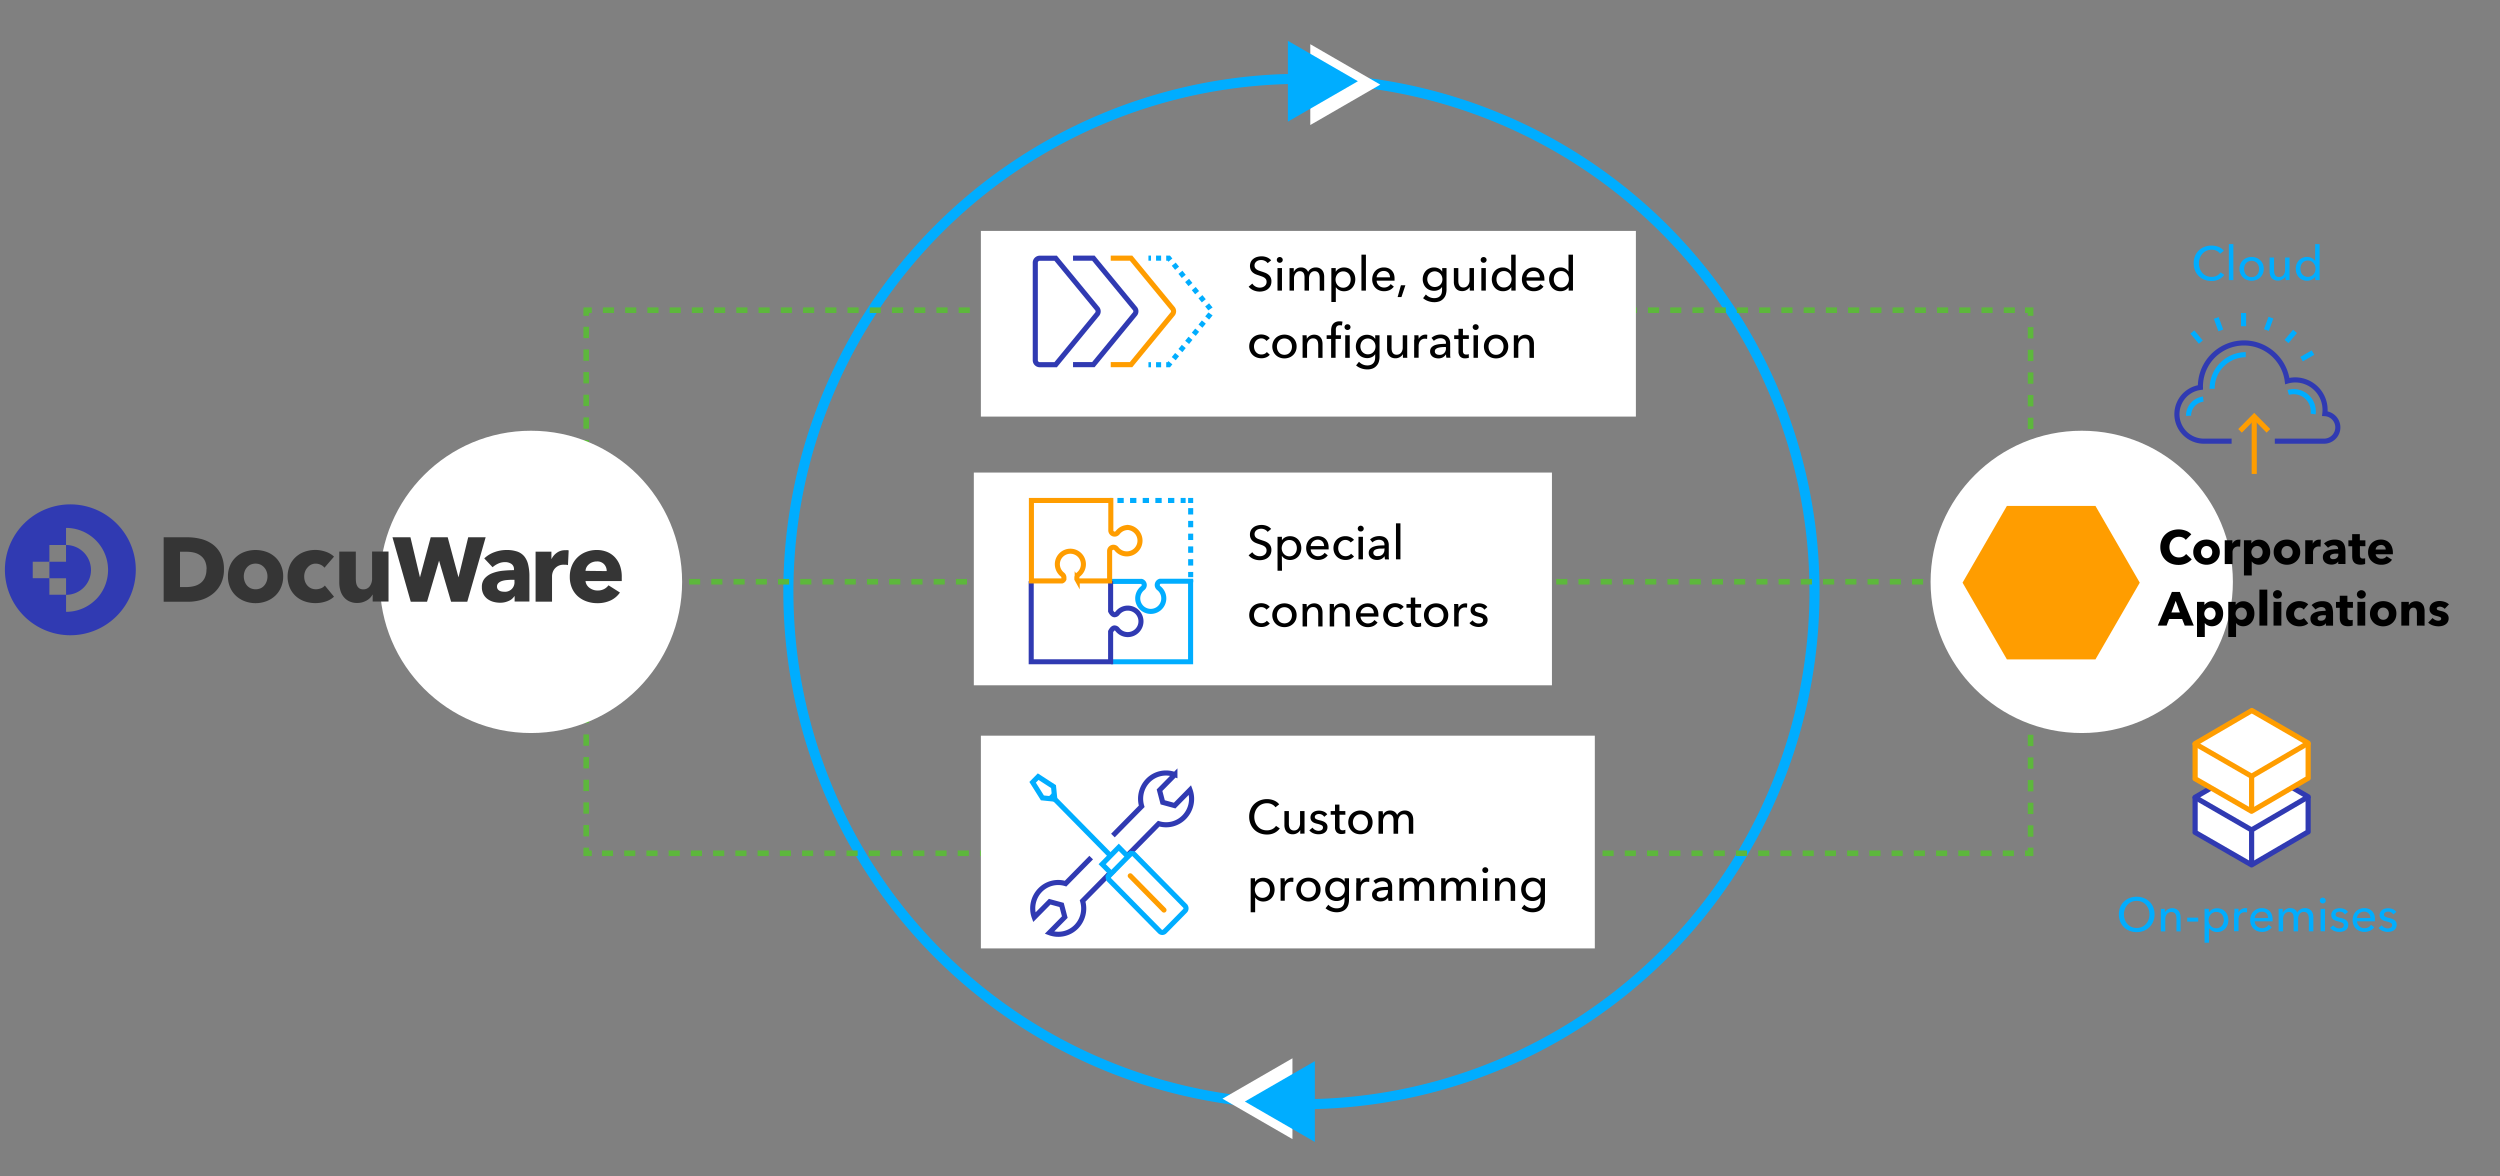 <svg id="Layer_1" data-name="Layer 1" xmlns="http://www.w3.org/2000/svg" viewBox="0 0 850 400"><rect x="0" y="0" width="850" height="400" fill="#808080" stroke="none"/><defs><style>.cls-1,.cls-10,.cls-11,.cls-12,.cls-13,.cls-14,.cls-15,.cls-16,.cls-17,.cls-2,.cls-24,.cls-25,.cls-26,.cls-27,.cls-28,.cls-3,.cls-4,.cls-5,.cls-6,.cls-7,.cls-9{fill:none;}.cls-1,.cls-11,.cls-12,.cls-13,.cls-14,.cls-16,.cls-24,.cls-25,.cls-26,.cls-3{stroke:#00adff;}.cls-1{stroke-miterlimit:10;stroke-width:3.43px;}.cls-10,.cls-15,.cls-2,.cls-22,.cls-27{stroke:#303ab2;}.cls-2,.cls-3,.cls-4{stroke-width:1.74px;}.cls-17,.cls-23,.cls-28,.cls-4,.cls-9{stroke:#ff9d00;}.cls-5,.cls-6,.cls-7{stroke:#5db73c;stroke-width:1.9px;}.cls-6{stroke-dasharray:3.78 3.78;}.cls-7{stroke-dasharray:3.85 3.85;}.cls-22,.cls-23,.cls-8{fill:#fff;}.cls-10,.cls-11,.cls-12,.cls-13,.cls-14,.cls-9{stroke-width:1.74px;}.cls-12{stroke-dasharray:1.72 1.72;}.cls-13{stroke-dasharray:1.79 1.79;}.cls-14{stroke-dasharray:1.72 1.72;}.cls-15,.cls-16,.cls-17{stroke-width:1.74px;}.cls-17{stroke-linecap:round;}.cls-17,.cls-22,.cls-23{stroke-linejoin:round;}.cls-18{fill:#00adff;}.cls-19{fill:#ff9d00;}.cls-20{fill:#303ab2;}.cls-21{fill:#353535;}.cls-22,.cls-23{stroke-width:1.76px;}.cls-24,.cls-25,.cls-26,.cls-27,.cls-28{stroke-width:1.72px;}.cls-25{stroke-dasharray:2.15 2.15;}.cls-26{stroke-dasharray:2.17 2.17;}</style></defs><title>Diagram - Integration Capabilities - EN</title><path class="cls-1" d="M442.36,375.43a174.31,174.31,0,0,1,0-348.62"/><path class="cls-1" d="M442.62,26.81a174.31,174.31,0,0,1,0,348.62"/><path class="cls-2" d="M773.44,150h16.47s.27,0,.4,0a4.69,4.69,0,0,0,.14-9.37,9.76,9.76,0,0,0,.07-1.22,10.17,10.17,0,0,0-10.11-10.24,9.84,9.84,0,0,0-2.73.39,14.83,14.83,0,0,0-29.54,2.06v.1a9.18,9.18,0,0,0,1,18.28h9.61"/><path class="cls-3" d="M778,133.43a6.67,6.67,0,0,1,8.51,6.52,6.19,6.19,0,0,1-.06.81"/><path class="cls-3" d="M752.13,132.2v-.1a11.49,11.49,0,0,1,11.42-11.51"/><path class="cls-3" d="M744.11,141.36a5.68,5.68,0,0,1,5-5.67"/><polyline class="cls-4" points="771.26 146.49 766.43 141.61 761.61 146.49"/><line class="cls-4" x1="766.43" y1="142.03" x2="766.44" y2="161.13"/><line class="cls-3" x1="762.81" y1="106.42" x2="762.81" y2="110.92"/><line class="cls-3" x1="772.11" y1="108" x2="770.58" y2="112.23"/><line class="cls-3" x1="780.31" y1="112.67" x2="777.42" y2="116.12"/><line class="cls-3" x1="786.42" y1="119.87" x2="782.53" y2="122.11"/><line class="cls-3" x1="745.39" y1="112.88" x2="748.28" y2="116.32"/><line class="cls-3" x1="753.53" y1="108.11" x2="755.07" y2="112.34"/><line class="cls-5" x1="198.36" y1="197.79" x2="200.26" y2="197.79"/><line class="cls-6" x1="204.04" y1="197.79" x2="685.66" y2="197.79"/><line class="cls-5" x1="687.54" y1="197.79" x2="689.45" y2="197.79"/><polyline class="cls-5" points="690.4 288.2 690.4 290.11 688.5 290.11"/><line class="cls-6" x1="684.72" y1="290.11" x2="203.1" y2="290.11"/><polyline class="cls-5" points="201.21 290.11 199.31 290.11 199.31 288.2"/><line class="cls-7" x1="199.31" y1="284.36" x2="199.31" y2="109.3"/><polyline class="cls-5" points="199.31 107.38 199.31 105.47 201.21 105.47"/><line class="cls-6" x1="204.99" y1="105.47" x2="686.61" y2="105.47"/><polyline class="cls-5" points="688.5 105.47 690.4 105.47 690.4 107.38"/><line class="cls-7" x1="690.4" y1="111.22" x2="690.4" y2="286.28"/><rect class="cls-8" x="333.5" y="78.51" width="222.7" height="63.13"/><rect class="cls-8" x="331.1" y="160.67" width="196.56" height="72.33"/><rect class="cls-8" x="333.5" y="250.13" width="208.74" height="72.33"/><path class="cls-9" d="M377.65,87.77h6.91l14,17a1.51,1.51,0,0,1,0,2.15l-14,17.05h-6.91"/><path class="cls-10" d="M364.83,87.77h6.92l14,17a1.51,1.51,0,0,1,0,2.15l-14,17.05h-6.92"/><path class="cls-10" d="M353.54,124h5.39l14-17.05a1.53,1.53,0,0,0,0-2.15l-14-17h-5.39A1.52,1.52,0,0,0,352,89.29v33.19A1.52,1.52,0,0,0,353.54,124Z"/><line class="cls-11" x1="390.47" y1="87.77" x2="391.34" y2="87.77"/><line class="cls-12" x1="393.06" y1="87.77" x2="395.65" y2="87.77"/><polyline class="cls-11" points="396.51 87.77 397.38 87.77 397.93 88.44"/><path class="cls-13" d="M399.07,89.82l12.31,15a1.53,1.53,0,0,1,0,2.15L398.5,122.64"/><polyline class="cls-11" points="397.93 123.33 397.38 124.01 396.51 124.01"/><line class="cls-14" x1="394.78" y1="124.01" x2="392.2" y2="124.01"/><line class="cls-11" x1="391.34" y1="124.01" x2="390.47" y2="124.01"/><path d="M431,89.47a2.49,2.49,0,0,0-.92-.76,2.84,2.84,0,0,0-1.31-.3,3,3,0,0,0-.78.1,2.17,2.17,0,0,0-.72.34,1.83,1.83,0,0,0-.53.58,1.61,1.61,0,0,0-.2.84,1.55,1.55,0,0,0,.18.78,1.83,1.83,0,0,0,.5.54A3.28,3.28,0,0,0,428,92l.91.31c.39.12.79.26,1.18.41a4.27,4.27,0,0,1,1.09.6,2.76,2.76,0,0,1,.79.93,2.83,2.83,0,0,1,.31,1.41,3.41,3.41,0,0,1-.33,1.55,3.22,3.22,0,0,1-.88,1.08,3.67,3.67,0,0,1-1.28.64,5.19,5.19,0,0,1-1.48.21,5.38,5.38,0,0,1-2.09-.42,4.2,4.2,0,0,1-1.68-1.25l1.25-1.05a3,3,0,0,0,1.08,1,3,3,0,0,0,1.48.38,2.84,2.84,0,0,0,.81-.12,2.14,2.14,0,0,0,.73-.35,2,2,0,0,0,.54-.61,1.74,1.74,0,0,0,.21-.88,1.65,1.65,0,0,0-.21-.87,2.07,2.07,0,0,0-.59-.59,3.9,3.9,0,0,0-.87-.41l-1-.35a10.9,10.9,0,0,1-1.09-.39,4,4,0,0,1-.95-.6,2.89,2.89,0,0,1-.68-.9,3.38,3.38,0,0,1,.09-2.8,3.16,3.16,0,0,1,.9-1,3.83,3.83,0,0,1,1.26-.59,5.77,5.77,0,0,1,1.42-.19,4.88,4.88,0,0,1,1.88.36,3.81,3.81,0,0,1,1.4,1Z"/><path d="M436.13,88.37a.91.91,0,0,1-.3.7,1,1,0,0,1-.72.28,1,1,0,0,1-.71-.29,1,1,0,0,1,0-1.39,1,1,0,0,1,.71-.28,1,1,0,0,1,.72.28A.92.92,0,0,1,436.13,88.37Zm-.26,10.44h-1.52V91.14h1.52Z"/><path d="M440.84,91.36a2.6,2.6,0,0,1,1.51-.43,2.73,2.73,0,0,1,1.4.36,2.34,2.34,0,0,1,1,1.18,2.71,2.71,0,0,1,1.08-1.14,3,3,0,0,1,1.52-.4,2.92,2.92,0,0,1,1.28.25,2.61,2.61,0,0,1,.89.67,2.77,2.77,0,0,1,.53,1,4.31,4.31,0,0,1,.17,1.21v4.76h-1.52V94.55a5,5,0,0,0-.08-.88,2.39,2.39,0,0,0-.28-.75,1.52,1.52,0,0,0-.52-.52,1.56,1.56,0,0,0-.82-.19,1.68,1.68,0,0,0-.89.22,1.82,1.82,0,0,0-.61.56,2.66,2.66,0,0,0-.34.79,3.8,3.8,0,0,0-.1.89v4.14h-1.52V94.25a3.58,3.58,0,0,0-.09-.83,1.61,1.61,0,0,0-.27-.64,1.58,1.58,0,0,0-.5-.42,1.75,1.75,0,0,0-.76-.15,1.73,1.73,0,0,0-1.4.69,2.82,2.82,0,0,0-.56,1.83v4.08h-1.52v-6c0-.2,0-.47,0-.79s0-.61,0-.86h1.44a6,6,0,0,1,0,.66c0,.24,0,.44,0,.6h.05A2.55,2.55,0,0,1,440.84,91.36Z"/><path d="M454.18,102.69h-1.52V91.14h1.49v1.2h.05a2.81,2.81,0,0,1,1.09-1,3.37,3.37,0,0,1,1.68-.4,3.78,3.78,0,0,1,1.56.31,3.47,3.47,0,0,1,1.21.86,3.89,3.89,0,0,1,.79,1.28,4.76,4.76,0,0,1,0,3.16,4.13,4.13,0,0,1-.78,1.3,3.68,3.68,0,0,1-1.21.87,4,4,0,0,1-1.61.31,3.46,3.46,0,0,1-1.55-.36,2.8,2.8,0,0,1-1.15-1h-.05ZM459.23,95a3.32,3.32,0,0,0-.16-1,2.83,2.83,0,0,0-.48-.89,2.47,2.47,0,0,0-.81-.61,2.51,2.51,0,0,0-1.1-.23,2.43,2.43,0,0,0-1.06.23,2.62,2.62,0,0,0-.82.61,3,3,0,0,0-.53.89,3.18,3.18,0,0,0,0,2.11,2.65,2.65,0,0,0,1.35,1.49,2.42,2.42,0,0,0,1.06.22,2.38,2.38,0,0,0,1.91-.86,2.63,2.63,0,0,0,.48-.89A3.22,3.22,0,0,0,459.23,95Z"/><path d="M464.41,98.81h-1.52V86.58h1.52Z"/><path d="M474.14,94.91v.26a2.26,2.26,0,0,1,0,.26h-6.08a2.33,2.33,0,0,0,.21.91,2.43,2.43,0,0,0,.55.75,2.4,2.4,0,0,0,.78.49,2.51,2.51,0,0,0,1,.18,2.54,2.54,0,0,0,1.34-.34,2.74,2.74,0,0,0,.89-.83l1.07.86a3.8,3.8,0,0,1-1.45,1.19,4.68,4.68,0,0,1-3.47.09,3.7,3.7,0,0,1-1.28-.82,3.61,3.61,0,0,1-.84-1.27,4.15,4.15,0,0,1-.31-1.65,4.39,4.39,0,0,1,.3-1.64,3.66,3.66,0,0,1,2.1-2.12,4,4,0,0,1,1.57-.3,3.88,3.88,0,0,1,1.52.28,3.07,3.07,0,0,1,1.17.79,3.61,3.61,0,0,1,.74,1.25A5.08,5.08,0,0,1,474.14,94.91Zm-1.53-.61a2.57,2.57,0,0,0-.16-.85,1.85,1.85,0,0,0-1.06-1.15,2.27,2.27,0,0,0-.93-.17,2.35,2.35,0,0,0-.92.17,2.37,2.37,0,0,0-1.26,1.15,2,2,0,0,0-.23.85Z"/><path d="M476.49,101h-1.3l1.12-4h1.52Z"/><path d="M484.8,100.12a3.68,3.68,0,0,0,1.26.91,3.79,3.79,0,0,0,1.54.34,3.42,3.42,0,0,0,1.28-.22,2.25,2.25,0,0,0,.83-.6,2.4,2.4,0,0,0,.46-.9,4.39,4.39,0,0,0,.13-1.11v-1h0a2.71,2.71,0,0,1-1.15,1,3.69,3.69,0,0,1-1.55.34,4.1,4.1,0,0,1-1.59-.31,3.53,3.53,0,0,1-2-2.1,4.13,4.13,0,0,1-.28-1.54,4.27,4.27,0,0,1,.28-1.56,4,4,0,0,1,.77-1.27,3.67,3.67,0,0,1,1.22-.85,3.84,3.84,0,0,1,1.58-.32,3.62,3.62,0,0,1,1.58.36,2.7,2.7,0,0,1,1.19,1.08h0V91.14h1.47v7.28a6.07,6.07,0,0,1-.21,1.61,3.41,3.41,0,0,1-.71,1.36,3.61,3.61,0,0,1-1.31,1,5.12,5.12,0,0,1-2,.35,6,6,0,0,1-2-.36,5.21,5.21,0,0,1-1.74-1Zm.47-5.23a3.12,3.12,0,0,0,.17,1,2.46,2.46,0,0,0,.5.86,2.51,2.51,0,0,0,.8.6,2.47,2.47,0,0,0,1.07.23,2.65,2.65,0,0,0,1.07-.21A2.44,2.44,0,0,0,490.23,96a3,3,0,0,0,.19-1.06,2.94,2.94,0,0,0-.19-1,2.63,2.63,0,0,0-.53-.86,2.73,2.73,0,0,0-.83-.59,2.54,2.54,0,0,0-2.93.58,2.46,2.46,0,0,0-.5.86A3.29,3.29,0,0,0,485.27,94.89Z"/><path d="M499.75,98.81a6,6,0,0,1-.05-.66c0-.24,0-.44,0-.6h0a2.49,2.49,0,0,1-1,1,2.81,2.81,0,0,1-1.53.43,3.19,3.19,0,0,1-1.29-.24,2.49,2.49,0,0,1-.89-.67,2.87,2.87,0,0,1-.51-1,4,4,0,0,1-.17-1.21V91.14h1.52v4.24a5.29,5.29,0,0,0,.07.9,2.23,2.23,0,0,0,.27.75,1.47,1.47,0,0,0,.53.52,1.77,1.77,0,0,0,.88.19,1.81,1.81,0,0,0,1.48-.69,2.76,2.76,0,0,0,.57-1.83V91.14h1.52v6c0,.2,0,.47,0,.79s0,.61.05.86Z"/><path d="M505.44,88.37a.91.91,0,0,1-.3.7,1,1,0,0,1-.72.28,1,1,0,0,1-.71-.29,1,1,0,0,1,0-1.39,1,1,0,0,1,.71-.28,1,1,0,0,1,.72.28A.92.92,0,0,1,505.44,88.37Zm-.26,10.44h-1.52V91.14h1.52Z"/><path d="M512.66,98.66a3.62,3.62,0,0,1-1.58.36,3.9,3.9,0,0,1-1.6-.31,3.57,3.57,0,0,1-1.21-.87,3.79,3.79,0,0,1-.78-1.3,4.6,4.6,0,0,1,0-3.16,3.7,3.7,0,0,1,.78-1.28,3.46,3.46,0,0,1,1.23-.86,3.78,3.78,0,0,1,1.56-.31,3.22,3.22,0,0,1,1.64.4,3.34,3.34,0,0,1,1.1,1h0V86.58h1.52V98.81h-1.47V97.6h0A2.91,2.91,0,0,1,512.66,98.66ZM508.8,95a3.22,3.22,0,0,0,.16,1,2.49,2.49,0,0,0,.49.89,2.45,2.45,0,0,0,.79.63,2.51,2.51,0,0,0,1.1.23,2.45,2.45,0,0,0,1.06-.22A2.59,2.59,0,0,0,513.74,96a3,3,0,0,0-.52-3,2.62,2.62,0,0,0-.82-.61,2.46,2.46,0,0,0-1.06-.23,2.51,2.51,0,0,0-1.1.23,2.39,2.39,0,0,0-.79.61,2.67,2.67,0,0,0-.49.89A3.32,3.32,0,0,0,508.8,95Z"/><path d="M525.1,94.91v.26a2.26,2.26,0,0,1,0,.26H519a2.34,2.34,0,0,0,.22.91,2.38,2.38,0,0,0,1.33,1.24,2.46,2.46,0,0,0,.94.18,2.56,2.56,0,0,0,1.35-.34,2.85,2.85,0,0,0,.89-.83l1.06.86a3.77,3.77,0,0,1-1.44,1.19,4.51,4.51,0,0,1-1.86.38,4.43,4.43,0,0,1-1.61-.29,3.68,3.68,0,0,1-2.12-2.09,4.15,4.15,0,0,1-.31-1.65,4.39,4.39,0,0,1,.3-1.64,3.92,3.92,0,0,1,.83-1.29,4,4,0,0,1,1.26-.83,4.1,4.1,0,0,1,1.57-.3,4,4,0,0,1,1.53.28,3.07,3.07,0,0,1,1.17.79,3.59,3.59,0,0,1,.73,1.25A5.07,5.07,0,0,1,525.1,94.91Zm-1.54-.61a2.85,2.85,0,0,0-.15-.85,2,2,0,0,0-.4-.69,1.78,1.78,0,0,0-.67-.46,2.21,2.21,0,0,0-.93-.17,2.3,2.3,0,0,0-.91.17,2.28,2.28,0,0,0-1.26,1.15,2,2,0,0,0-.24.85Z"/><path d="M532.15,98.66a3.62,3.62,0,0,1-1.58.36,3.9,3.9,0,0,1-1.6-.31,3.72,3.72,0,0,1-1.22-.87,3.93,3.93,0,0,1-.77-1.3,4.6,4.6,0,0,1,0-3.16,3.7,3.7,0,0,1,.78-1.28,3.51,3.51,0,0,1,1.22-.86,3.86,3.86,0,0,1,1.57-.31,3.22,3.22,0,0,1,1.64.4,3.34,3.34,0,0,1,1.1,1h0V86.58h1.52V98.81h-1.47V97.6h0A2.91,2.91,0,0,1,532.15,98.66ZM528.29,95a3.22,3.22,0,0,0,.16,1,2.49,2.49,0,0,0,.49.89,2.45,2.45,0,0,0,.79.63,2.51,2.51,0,0,0,1.1.23,2.45,2.45,0,0,0,1.06-.22A2.59,2.59,0,0,0,533.23,96a3,3,0,0,0-.52-3,2.62,2.62,0,0,0-.82-.61,2.46,2.46,0,0,0-1.06-.23,2.51,2.51,0,0,0-1.1.23,2.39,2.39,0,0,0-.79.61,2.67,2.67,0,0,0-.49.89A3.32,3.32,0,0,0,528.29,95Z"/><path d="M430.6,115.92a2,2,0,0,0-.73-.62,2.18,2.18,0,0,0-1-.25,2.44,2.44,0,0,0-1.07.23,2.55,2.55,0,0,0-.78.6,2.57,2.57,0,0,0-.49.89,3,3,0,0,0-.17,1,3.12,3.12,0,0,0,.17,1.05,2.53,2.53,0,0,0,.49.88,2.5,2.5,0,0,0,.79.61,2.69,2.69,0,0,0,2.13,0,2.21,2.21,0,0,0,.79-.62l1,.92a3.21,3.21,0,0,1-1.21.89,4.08,4.08,0,0,1-1.65.31,4.59,4.59,0,0,1-1.64-.29,3.79,3.79,0,0,1-1.3-.82,3.68,3.68,0,0,1-.87-1.27,4.2,4.2,0,0,1-.32-1.66,4.33,4.33,0,0,1,.31-1.65,3.7,3.7,0,0,1,.86-1.28,3.91,3.91,0,0,1,1.3-.83,4.58,4.58,0,0,1,1.63-.29,4.22,4.22,0,0,1,1.61.33,2.89,2.89,0,0,1,1.27.93Z"/><path d="M440.85,117.8a4.12,4.12,0,0,1-.31,1.63,3.75,3.75,0,0,1-.88,1.29,3.92,3.92,0,0,1-1.32.84,4.58,4.58,0,0,1-3.26,0,3.78,3.78,0,0,1-1.31-.84,3.86,3.86,0,0,1-.87-1.29,4.31,4.31,0,0,1,0-3.26,3.84,3.84,0,0,1,2.18-2.1,4.58,4.58,0,0,1,3.26,0,4.06,4.06,0,0,1,1.32.83,3.76,3.76,0,0,1,.88,1.27A4.15,4.15,0,0,1,440.85,117.8Zm-1.58,0a3.3,3.3,0,0,0-.17-1,2.72,2.72,0,0,0-.5-.88,2.22,2.22,0,0,0-.8-.61,2.7,2.7,0,0,0-2.18,0,2.22,2.22,0,0,0-.8.61,2.72,2.72,0,0,0-.5.88,3.33,3.33,0,0,0,0,2.1,2.77,2.77,0,0,0,.5.89,2.24,2.24,0,0,0,.8.62,2.81,2.81,0,0,0,2.18,0,2.24,2.24,0,0,0,.8-.62,2.77,2.77,0,0,0,.5-.89A3.3,3.3,0,0,0,439.27,117.8Z"/><path d="M444.25,114c0,.2,0,.41.05.66s0,.44,0,.6h0a2.36,2.36,0,0,1,.4-.57,3,3,0,0,1,.58-.47,3.07,3.07,0,0,1,.71-.32,3.1,3.1,0,0,1,.81-.11,3.06,3.06,0,0,1,1.27.25,2.52,2.52,0,0,1,.89.67,2.63,2.63,0,0,1,.53,1,4.31,4.31,0,0,1,.17,1.21v4.76H448.2V117.4a6.18,6.18,0,0,0-.07-.89,2.23,2.23,0,0,0-.27-.75,1.55,1.55,0,0,0-.53-.52,1.88,1.88,0,0,0-.88-.19,1.84,1.84,0,0,0-1.48.69,2.78,2.78,0,0,0-.57,1.83v4.08h-1.52v-6c0-.2,0-.47,0-.79s0-.61-.05-.86Z"/><path d="M455.88,115.23H454.1v6.42h-1.52v-6.42h-1.52V114h1.52v-1.6a4.92,4.92,0,0,1,.15-1.25,2.56,2.56,0,0,1,.51-1,2.31,2.31,0,0,1,.89-.66,3.23,3.23,0,0,1,1.31-.24,3.43,3.43,0,0,1,1,.11l-.18,1.31-.36-.08a2.33,2.33,0,0,0-.4,0,1.4,1.4,0,0,0-.7.15,1.1,1.1,0,0,0-.42.41,1.86,1.86,0,0,0-.19.59,5.09,5.09,0,0,0,0,.69V114h1.78Zm3.29-4a.89.89,0,0,1-.3.69,1,1,0,0,1-.72.28,1,1,0,0,1-.72-.29.92.92,0,0,1-.29-.68,1,1,0,0,1,.29-.71,1.07,1.07,0,0,1,1.44,0A.94.94,0,0,1,459.17,111.22Zm-.26,10.43h-1.53V114h1.53Z"/><path d="M462.06,123a3.68,3.68,0,0,0,1.26.91,3.79,3.79,0,0,0,1.54.34,3.42,3.42,0,0,0,1.28-.22,2.25,2.25,0,0,0,.83-.6,2.4,2.4,0,0,0,.46-.9,4.33,4.33,0,0,0,.13-1.11v-1h0a2.71,2.71,0,0,1-1.15,1,3.69,3.69,0,0,1-1.55.34,4.06,4.06,0,0,1-1.59-.31,3.53,3.53,0,0,1-2-2.1,4.13,4.13,0,0,1-.28-1.54,4.27,4.27,0,0,1,.28-1.56A3.85,3.85,0,0,1,462,115a3.55,3.55,0,0,1,1.22-.86,3.84,3.84,0,0,1,1.58-.32,3.62,3.62,0,0,1,1.58.36,2.76,2.76,0,0,1,1.19,1.08h0V114h1.47v7.28a6.07,6.07,0,0,1-.21,1.61,3.41,3.41,0,0,1-.71,1.36,3.5,3.5,0,0,1-1.31,1,4.94,4.94,0,0,1-2,.35,6,6,0,0,1-2-.36,5.21,5.21,0,0,1-1.74-1Zm.47-5.22a3.1,3.1,0,0,0,.17,1,2.38,2.38,0,0,0,.5.86,2.51,2.51,0,0,0,.8.6,2.47,2.47,0,0,0,1.07.23,2.65,2.65,0,0,0,1.07-.21,2.31,2.31,0,0,0,.82-.58,2.4,2.4,0,0,0,.53-.85,3.11,3.11,0,0,0,.19-1.06,3,3,0,0,0-.19-1,2.63,2.63,0,0,0-.53-.86,2.91,2.91,0,0,0-.83-.59,2.54,2.54,0,0,0-2.93.58,2.46,2.46,0,0,0-.5.86A3.3,3.3,0,0,0,462.53,117.74Z"/><path d="M477,121.65A5.94,5.94,0,0,1,477,121c0-.25,0-.45,0-.61h0a2.49,2.49,0,0,1-1,1,2.81,2.81,0,0,1-1.53.43,3.14,3.14,0,0,1-1.28-.24,2.33,2.33,0,0,1-.89-.67,2.73,2.73,0,0,1-.52-1,3.93,3.93,0,0,1-.17-1.21V114h1.52v4.24a5.29,5.29,0,0,0,.07.9,2.08,2.08,0,0,0,.27.75,1.47,1.47,0,0,0,.53.52,1.77,1.77,0,0,0,.88.19,1.87,1.87,0,0,0,1.49-.68,2.84,2.84,0,0,0,.56-1.84V114h1.52v6c0,.21,0,.47,0,.79s0,.61.05.86Z"/><path d="M480.89,114.84c0-.32,0-.61-.05-.86h1.44c0,.2,0,.42.05.67s0,.47,0,.63h0a2.74,2.74,0,0,1,.95-1.1,2.52,2.52,0,0,1,1.4-.41,2.06,2.06,0,0,1,.6.07l-.07,1.4a3,3,0,0,0-.69-.08,2.06,2.06,0,0,0-1,.21,1.86,1.86,0,0,0-.67.54,2.29,2.29,0,0,0-.39.78,3.22,3.22,0,0,0-.13.93v4h-1.52v-6C480.91,115.43,480.9,115.16,480.89,114.84Z"/><path d="M491.63,116.68a1.55,1.55,0,0,0-.51-1.27,2.2,2.2,0,0,0-1.38-.41,3.13,3.13,0,0,0-1.22.25,3,3,0,0,0-1,.64l-.81-1a4.05,4.05,0,0,1,1.38-.84,5,5,0,0,1,1.76-.31,3.89,3.89,0,0,1,1.43.24,2.65,2.65,0,0,1,1,.64,2.58,2.58,0,0,1,.59.95,3.79,3.79,0,0,1,.19,1.18v3.35c0,.26,0,.53,0,.82a5,5,0,0,0,.09.7h-1.37a4.53,4.53,0,0,1-.13-1.1h-.05a3,3,0,0,1-1.06,1,3.26,3.26,0,0,1-1.51.34,4,4,0,0,1-.95-.13,2.8,2.8,0,0,1-.9-.39,2.35,2.35,0,0,1-.67-.73,2.14,2.14,0,0,1-.27-1.12,2,2,0,0,1,.47-1.38,3.09,3.09,0,0,1,1.23-.78,7.18,7.18,0,0,1,1.72-.34c.63-.06,1.28-.09,1.92-.09Zm-.37,1.31c-.38,0-.77,0-1.17.05a5.68,5.68,0,0,0-1.1.2,2.07,2.07,0,0,0-.82.43,1,1,0,0,0-.32.78,1.09,1.09,0,0,0,.13.57,1.3,1.3,0,0,0,.37.37,1.46,1.46,0,0,0,.5.2,2.62,2.62,0,0,0,.57.06,2.07,2.07,0,0,0,1.64-.64,2.33,2.33,0,0,0,.57-1.61V118Z"/><path d="M499.4,115.23h-2v4a1.54,1.54,0,0,0,.26,1,1,1,0,0,0,.82.3,2.68,2.68,0,0,0,.46,0,1.46,1.46,0,0,0,.43-.15l.05,1.25a3.29,3.29,0,0,1-.6.15,3.93,3.93,0,0,1-.69.06,2.19,2.19,0,0,1-1.66-.6,2.52,2.52,0,0,1-.58-1.79v-4.16h-1.47V114h1.47v-2.2h1.51V114h2Z"/><path d="M502.75,111.22a.89.89,0,0,1-.3.69,1,1,0,0,1-.72.28,1,1,0,0,1-.72-.29.92.92,0,0,1-.29-.68,1,1,0,0,1,.29-.71,1.07,1.07,0,0,1,1.44,0A.94.94,0,0,1,502.75,111.22Zm-.26,10.43H501V114h1.52Z"/><path d="M512.8,117.8a4.12,4.12,0,0,1-.32,1.63,3.86,3.86,0,0,1-.87,1.29,4,4,0,0,1-1.32.84,4.61,4.61,0,0,1-3.27,0,3.85,3.85,0,0,1-2.18-2.13,4.44,4.44,0,0,1,0-3.26,3.88,3.88,0,0,1,.87-1.27,4,4,0,0,1,1.31-.83,4.61,4.61,0,0,1,3.27,0,4.17,4.17,0,0,1,1.32.83,3.88,3.88,0,0,1,.87,1.27A4.16,4.16,0,0,1,512.8,117.8Zm-1.59,0a3.3,3.3,0,0,0-.17-1,2.7,2.7,0,0,0-.49-.88,2.4,2.4,0,0,0-.8-.61,2.57,2.57,0,0,0-1.1-.23,2.53,2.53,0,0,0-1.09.23,2.31,2.31,0,0,0-.8.61,2.7,2.7,0,0,0-.49.88,3.33,3.33,0,0,0,0,2.1,2.75,2.75,0,0,0,.49.89,2.33,2.33,0,0,0,.8.62,2.53,2.53,0,0,0,1.09.22,2.57,2.57,0,0,0,1.1-.22,2.43,2.43,0,0,0,.8-.62,2.75,2.75,0,0,0,.49-.89A3.3,3.3,0,0,0,511.21,117.8Z"/><path d="M516.19,114a6.14,6.14,0,0,1,0,.66c0,.24,0,.44,0,.6h0a2.63,2.63,0,0,1,.39-.57,3,3,0,0,1,.58-.47,3.07,3.07,0,0,1,.71-.32,3.25,3.25,0,0,1,2.09.14,2.71,2.71,0,0,1,.89.67,2.61,2.61,0,0,1,.52,1,4,4,0,0,1,.17,1.21v4.76h-1.52V117.4a5,5,0,0,0-.07-.89,2.23,2.23,0,0,0-.27-.75,1.47,1.47,0,0,0-.53-.52,1.88,1.88,0,0,0-.88-.19,1.85,1.85,0,0,0-1.48.69,2.78,2.78,0,0,0-.57,1.83v4.08h-1.52v-6c0-.2,0-.47,0-.79s0-.61,0-.86Z"/><path d="M431,180.84a2.51,2.51,0,0,0-.92-.77,2.84,2.84,0,0,0-1.31-.3,3,3,0,0,0-.78.11,2,2,0,0,0-.72.34,1.73,1.73,0,0,0-.53.58,1.82,1.82,0,0,0,0,1.62,1.69,1.69,0,0,0,.5.53,2.92,2.92,0,0,0,.75.37c.28.11.59.21.91.32s.79.25,1.18.4a4.6,4.6,0,0,1,1.09.6,3,3,0,0,1,.79.93,2.9,2.9,0,0,1,.31,1.42,3.36,3.36,0,0,1-.33,1.54,3.26,3.26,0,0,1-.88,1.09,3.85,3.85,0,0,1-1.28.64,5.19,5.19,0,0,1-1.48.21,5.38,5.38,0,0,1-2.09-.42,4.2,4.2,0,0,1-1.68-1.25l1.25-1.05a3.07,3.07,0,0,0,1.08,1,3,3,0,0,0,1.48.37,3.22,3.22,0,0,0,.81-.11,2.37,2.37,0,0,0,.73-.36,1.94,1.94,0,0,0,.54-.6,1.78,1.78,0,0,0,.21-.89,1.64,1.64,0,0,0-.21-.86,2.07,2.07,0,0,0-.59-.59,3.9,3.9,0,0,0-.87-.41l-1-.35a8.93,8.93,0,0,1-1.09-.4,3.47,3.47,0,0,1-.95-.6,2.68,2.68,0,0,1-.68-.9,2.88,2.88,0,0,1-.26-1.32,3,3,0,0,1,.35-1.47,3.16,3.16,0,0,1,.9-1,3.83,3.83,0,0,1,1.26-.59,5.33,5.33,0,0,1,1.42-.19,4.88,4.88,0,0,1,1.88.36,3.58,3.58,0,0,1,1.4,1Z"/><path d="M435.88,194.06h-1.52V182.51h1.49v1.19h0a2.81,2.81,0,0,1,1.09-1,3.46,3.46,0,0,1,1.67-.39,3.94,3.94,0,0,1,1.56.3,3.65,3.65,0,0,1,1.22.86,3.84,3.84,0,0,1,.78,1.29,4.6,4.6,0,0,1,0,3.16,3.93,3.93,0,0,1-.77,1.3,3.69,3.69,0,0,1-1.22.86,3.91,3.91,0,0,1-1.6.32,3.43,3.43,0,0,1-1.55-.36,2.81,2.81,0,0,1-1.15-1h-.05Zm5.05-7.73a3.59,3.59,0,0,0-.16-1,2.67,2.67,0,0,0-.49-.89,2.22,2.22,0,0,0-.8-.61,2.45,2.45,0,0,0-1.11-.23,2.45,2.45,0,0,0-1.87.84,2.77,2.77,0,0,0-.53.89,3,3,0,0,0,0,2.1,2.53,2.53,0,0,0,.53.88,2.34,2.34,0,0,0,.81.61,2.62,2.62,0,0,0,2.17,0,2.24,2.24,0,0,0,.8-.62,2.57,2.57,0,0,0,.49-.89A3.57,3.57,0,0,0,440.93,186.33Z"/><path d="M451.73,186.28v.26a2.09,2.09,0,0,1,0,.25h-6.09a2.59,2.59,0,0,0,.22.92,2.51,2.51,0,0,0,.55.74,2.43,2.43,0,0,0,.78.5,2.5,2.5,0,0,0,.95.17,2.54,2.54,0,0,0,1.34-.34,2.71,2.71,0,0,0,.89-.82l1.07.86A3.9,3.9,0,0,1,450,190a4.47,4.47,0,0,1-1.85.38,4.25,4.25,0,0,1-1.62-.3,3.62,3.62,0,0,1-2.12-2.08,4.22,4.22,0,0,1-.31-1.65,4.44,4.44,0,0,1,.3-1.65,3.88,3.88,0,0,1,.83-1.28,3.78,3.78,0,0,1,1.27-.83,4,4,0,0,1,1.57-.3,4.07,4.07,0,0,1,1.52.27,3.19,3.19,0,0,1,1.17.79,3.75,3.75,0,0,1,.74,1.26A5,5,0,0,1,451.73,186.28Zm-1.53-.62a3,3,0,0,0-.16-.85,1.86,1.86,0,0,0-.4-.68,2,2,0,0,0-.66-.47,2.45,2.45,0,0,0-.93-.17,2.55,2.55,0,0,0-.92.17,2.46,2.46,0,0,0-.74.47,2.32,2.32,0,0,0-.76,1.53Z"/><path d="M459.22,184.45a1.77,1.77,0,0,0-.72-.62,2.23,2.23,0,0,0-1-.26,2.39,2.39,0,0,0-1.06.23,2.23,2.23,0,0,0-.78.61,2.72,2.72,0,0,0-.5.88,3.33,3.33,0,0,0,0,2.1,2.62,2.62,0,0,0,.5.88,2.27,2.27,0,0,0,.79.61,2.58,2.58,0,0,0,2.13,0,2.06,2.06,0,0,0,.78-.61l1,.92a3.26,3.26,0,0,1-1.21.88,4.15,4.15,0,0,1-1.65.32,4.35,4.35,0,0,1-1.64-.3,3.81,3.81,0,0,1-1.31-.81,3.91,3.91,0,0,1-.86-1.27,4.53,4.53,0,0,1,0-3.32,3.72,3.72,0,0,1,2.16-2.1,4.33,4.33,0,0,1,1.63-.29,4.15,4.15,0,0,1,1.6.32,3,3,0,0,1,1.28.94Z"/><path d="M463.66,179.74a.92.92,0,0,1-.3.7,1,1,0,0,1-.72.27,1,1,0,0,1-.72-.28,1,1,0,0,1,0-1.39,1,1,0,0,1,1.44,0A.92.92,0,0,1,463.66,179.74Zm-.26,10.44h-1.52v-7.67h1.52Z"/><path d="M470.71,185.21a1.53,1.53,0,0,0-.51-1.27,2.14,2.14,0,0,0-1.38-.41,3.13,3.13,0,0,0-2.18.89l-.81-1a4.17,4.17,0,0,1,1.38-.85,5.08,5.08,0,0,1,1.76-.3,4.12,4.12,0,0,1,1.43.23,2.78,2.78,0,0,1,1,.64,2.62,2.62,0,0,1,.59,1,3.44,3.44,0,0,1,.19,1.18v3.35c0,.25,0,.53,0,.81a5.22,5.22,0,0,0,.09.71h-1.37a4.65,4.65,0,0,1-.13-1.1h0a2.93,2.93,0,0,1-1.06.95,3.15,3.15,0,0,1-1.51.34,4.05,4.05,0,0,1-1-.12,2.61,2.61,0,0,1-.9-.4,2.15,2.15,0,0,1-.67-.73,2.12,2.12,0,0,1-.26-1.11,2,2,0,0,1,.46-1.39,3.08,3.08,0,0,1,1.23-.77,6.71,6.71,0,0,1,1.72-.35c.63-.05,1.28-.08,1.92-.08Zm-.37,1.31c-.38,0-.77,0-1.17,0a5.71,5.71,0,0,0-1.1.19,2.08,2.08,0,0,0-.82.44,1.14,1.14,0,0,0-.18,1.34,1.06,1.06,0,0,0,.36.37,1.48,1.48,0,0,0,.5.21,3.45,3.45,0,0,0,.57,0,2.07,2.07,0,0,0,1.64-.64,2.31,2.31,0,0,0,.57-1.61v-.4Z"/><path d="M476.15,190.18h-1.52V177.94h1.52Z"/><path d="M430.6,207.29a1.8,1.8,0,0,0-.73-.62,2.18,2.18,0,0,0-1-.25,2.44,2.44,0,0,0-1.07.22,2.58,2.58,0,0,0-.78.61,2.53,2.53,0,0,0-.49.88,3.12,3.12,0,0,0-.17,1.05,3,3,0,0,0,.17,1,2.57,2.57,0,0,0,.49.89,2.52,2.52,0,0,0,2.92.6,2.18,2.18,0,0,0,.79-.61l1,.92a3.19,3.19,0,0,1-1.21.88,4.08,4.08,0,0,1-1.65.32,4.59,4.59,0,0,1-1.64-.29,3.94,3.94,0,0,1-1.3-.82,3.68,3.68,0,0,1-.87-1.27,4.25,4.25,0,0,1-.32-1.67,4.41,4.41,0,0,1,.31-1.65,3.72,3.72,0,0,1,2.16-2.1,4.58,4.58,0,0,1,1.63-.29,4.4,4.4,0,0,1,1.61.32,3,3,0,0,1,1.27.94Z"/><path d="M440.85,209.17a4.15,4.15,0,0,1-.31,1.63,3.75,3.75,0,0,1-.88,1.29,3.92,3.92,0,0,1-1.32.84,4.58,4.58,0,0,1-3.26,0,3.78,3.78,0,0,1-1.31-.84,3.86,3.86,0,0,1-.87-1.29,4.16,4.16,0,0,1-.32-1.63,4.09,4.09,0,0,1,.32-1.63,3.84,3.84,0,0,1,2.18-2.1,4.58,4.58,0,0,1,3.26,0,4.06,4.06,0,0,1,1.32.83,3.76,3.76,0,0,1,.88,1.27A4.08,4.08,0,0,1,440.85,209.17Zm-1.58,0a3.3,3.3,0,0,0-.17-1,2.77,2.77,0,0,0-.5-.89,2.31,2.31,0,0,0-.8-.6,2.7,2.7,0,0,0-2.18,0,2.31,2.31,0,0,0-.8.6,2.77,2.77,0,0,0-.5.89,3.3,3.3,0,0,0-.17,1,3.39,3.39,0,0,0,.17,1.05,2.88,2.88,0,0,0,.5.89,2.22,2.22,0,0,0,.8.61,2.7,2.7,0,0,0,2.18,0,2.22,2.22,0,0,0,.8-.61,2.88,2.88,0,0,0,.5-.89A3.39,3.39,0,0,0,439.27,209.17Z"/><path d="M444.25,205.35c0,.19,0,.41.05.65s0,.45,0,.61h0a2.18,2.18,0,0,1,.4-.57,2.65,2.65,0,0,1,.58-.47,2.7,2.7,0,0,1,.71-.32,3.1,3.1,0,0,1,.81-.11,2.91,2.91,0,0,1,1.27.25,2.52,2.52,0,0,1,.89.67,2.63,2.63,0,0,1,.53,1,4.26,4.26,0,0,1,.17,1.21V213H448.2v-4.26a6.3,6.3,0,0,0-.07-.89,2.1,2.1,0,0,0-.27-.74,1.47,1.47,0,0,0-.53-.52,1.77,1.77,0,0,0-.88-.19,1.86,1.86,0,0,0-1.48.68,2.79,2.79,0,0,0-.57,1.84V213h-1.52v-6c0-.21,0-.47,0-.79s0-.61-.05-.86Z"/><path d="M453.54,205.35c0,.19,0,.41,0,.65s0,.45,0,.61h.05a2.14,2.14,0,0,1,.39-.57,2.65,2.65,0,0,1,.58-.47,2.7,2.7,0,0,1,.71-.32,3.1,3.1,0,0,1,.81-.11,3,3,0,0,1,1.28.25,2.71,2.71,0,0,1,.89.67,2.76,2.76,0,0,1,.52,1,3.93,3.93,0,0,1,.17,1.21V213h-1.52v-4.26a5.1,5.1,0,0,0-.07-.89,2.1,2.1,0,0,0-.27-.74,1.47,1.47,0,0,0-.53-.52,1.77,1.77,0,0,0-.88-.19,1.87,1.87,0,0,0-1.48.68,2.79,2.79,0,0,0-.57,1.84V213h-1.52v-6c0-.21,0-.47,0-.79s0-.61,0-.86Z"/><path d="M468.66,209.12v.26a1.18,1.18,0,0,1,0,.26h-6.08a2.22,2.22,0,0,0,.22.91,2.52,2.52,0,0,0,.54.74,2.59,2.59,0,0,0,.79.5,2.46,2.46,0,0,0,.94.18,2.65,2.65,0,0,0,1.35-.34,2.85,2.85,0,0,0,.89-.83l1.06.86a3.87,3.87,0,0,1-1.44,1.19,4.51,4.51,0,0,1-1.86.38,4.43,4.43,0,0,1-1.61-.29,3.75,3.75,0,0,1-1.28-.82,3.61,3.61,0,0,1-.84-1.27,4.22,4.22,0,0,1-.31-1.65,4.39,4.39,0,0,1,.3-1.64,3.92,3.92,0,0,1,.83-1.29,4,4,0,0,1,1.26-.83,4.1,4.1,0,0,1,1.57-.3,4.17,4.17,0,0,1,1.53.27,3.21,3.21,0,0,1,1.17.8,3.59,3.59,0,0,1,.73,1.25A5,5,0,0,1,468.66,209.12Zm-1.54-.62a3,3,0,0,0-.15-.85,2,2,0,0,0-.4-.68,1.78,1.78,0,0,0-.67-.46,2.21,2.21,0,0,0-.93-.17,2.3,2.3,0,0,0-.91.17,2.2,2.2,0,0,0-.75.46,2.29,2.29,0,0,0-.51.68,2.13,2.13,0,0,0-.24.85Z"/><path d="M476.15,207.29a1.74,1.74,0,0,0-.73-.62,2.18,2.18,0,0,0-1-.25,2.39,2.39,0,0,0-1.06.22,2.5,2.5,0,0,0-.79.61,2.7,2.7,0,0,0-.49.88,3.39,3.39,0,0,0-.17,1.05,3.3,3.3,0,0,0,.17,1,2.75,2.75,0,0,0,.49.89,2.52,2.52,0,0,0,2.92.6,2.18,2.18,0,0,0,.79-.61l1,.92a3.3,3.3,0,0,1-1.22.88,4.08,4.08,0,0,1-1.65.32,4.59,4.59,0,0,1-1.64-.29,4,4,0,0,1-1.3-.82,3.68,3.68,0,0,1-.87-1.27,4.6,4.6,0,0,1,0-3.32,3.87,3.87,0,0,1,.85-1.28,3.83,3.83,0,0,1,1.31-.82,4.52,4.52,0,0,1,1.62-.29,4.36,4.36,0,0,1,1.61.32,2.93,2.93,0,0,1,1.27.94Z"/><path d="M483.18,206.59h-2v4a1.5,1.5,0,0,0,.26,1,1,1,0,0,0,.82.29,2.42,2.42,0,0,0,.45,0,1.75,1.75,0,0,0,.44-.15l.05,1.25a4.54,4.54,0,0,1-.61.15,3.82,3.82,0,0,1-.68.06,2.18,2.18,0,0,1-1.66-.6,2.48,2.48,0,0,1-.58-1.8v-4.16h-1.47v-1.24h1.47v-2.2h1.51v2.2h2Z"/><path d="M492.41,209.17a4.15,4.15,0,0,1-.31,1.63,3.75,3.75,0,0,1-.88,1.29,4,4,0,0,1-1.31.84,4.46,4.46,0,0,1-1.64.3,4.37,4.37,0,0,1-1.63-.3,3.78,3.78,0,0,1-1.31-.84,3.86,3.86,0,0,1-.87-1.29,4.15,4.15,0,0,1-.31-1.63,4.08,4.08,0,0,1,.31-1.63,3.84,3.84,0,0,1,2.18-2.1,4.37,4.37,0,0,1,1.63-.3,4.46,4.46,0,0,1,1.64.3,4.12,4.12,0,0,1,1.31.83,3.76,3.76,0,0,1,.88,1.27A4.08,4.08,0,0,1,492.41,209.17Zm-1.58,0a3.3,3.3,0,0,0-.17-1,2.75,2.75,0,0,0-.49-.89,2.45,2.45,0,0,0-.81-.6,2.5,2.5,0,0,0-1.09-.23,2.53,2.53,0,0,0-1.09.23,2.31,2.31,0,0,0-.8.6,2.77,2.77,0,0,0-.5.89,3.3,3.3,0,0,0-.17,1,3.39,3.39,0,0,0,.17,1.05,2.88,2.88,0,0,0,.5.89,2.22,2.22,0,0,0,.8.61,2.53,2.53,0,0,0,1.09.23,2.5,2.5,0,0,0,1.09-.23,2.34,2.34,0,0,0,.81-.61,2.86,2.86,0,0,0,.49-.89A3.39,3.39,0,0,0,490.83,209.17Z"/><path d="M494.42,206.21c0-.33,0-.61-.05-.86h1.44c0,.19,0,.42.05.67s0,.46,0,.62h.05a2.68,2.68,0,0,1,.94-1.09,2.71,2.71,0,0,1,2-.35l-.06,1.41a3.13,3.13,0,0,0-.7-.08,2.12,2.12,0,0,0-.95.2,2.14,2.14,0,0,0-.68.54,2.34,2.34,0,0,0-.39.79,3.22,3.22,0,0,0-.13.93v4h-1.52v-6C494.44,206.79,494.43,206.53,494.42,206.21Z"/><path d="M504.68,207.29a2,2,0,0,0-.73-.69,2,2,0,0,0-1.05-.26,2.29,2.29,0,0,0-.52,0,1.58,1.58,0,0,0-.46.18,1,1,0,0,0-.32.31.83.83,0,0,0-.12.46.77.77,0,0,0,.43.72,5.69,5.69,0,0,0,1.31.43,8.24,8.24,0,0,1,1,.3,3.22,3.22,0,0,1,.82.45,2,2,0,0,1,.54.64,1.86,1.86,0,0,1,.2.87,2.36,2.36,0,0,1-.26,1.15,2.44,2.44,0,0,1-.69.77,2.9,2.9,0,0,1-1,.43,5.29,5.29,0,0,1-1.13.13,4.65,4.65,0,0,1-1.71-.34,3.25,3.25,0,0,1-1.38-1l1.08-.92a2.51,2.51,0,0,0,.85.76,2.32,2.32,0,0,0,1.19.31,2.6,2.6,0,0,0,.56-.06,1.71,1.71,0,0,0,.48-.18,1,1,0,0,0,.35-.34,1,1,0,0,0,.13-.54.84.84,0,0,0-.51-.79,6.89,6.89,0,0,0-1.5-.49c-.25-.06-.52-.14-.78-.23a2.76,2.76,0,0,1-.72-.38,1.84,1.84,0,0,1-.53-.61,1.87,1.87,0,0,1-.2-.9,2.1,2.1,0,0,1,.25-1.06,2.28,2.28,0,0,1,.66-.72,2.77,2.77,0,0,1,.92-.42,3.79,3.79,0,0,1,1.07-.14,4.14,4.14,0,0,1,1.59.32,2.68,2.68,0,0,1,1.19.94Z"/><path class="cls-15" d="M371,291.58l-4.24,4.31-4.46,4.54a8.55,8.55,0,0,0-8.64,2.2,8.89,8.89,0,0,0-2,9.25l5.23-5.3,4.06,1.1,1.08,4.13-5.22,5.3a8.57,8.57,0,0,0,9.11-2,8.91,8.91,0,0,0,2.17-8.78l4.47-4.53,4.65-4.73"/><path class="cls-15" d="M383.27,290.9l6.23-6.32,4.46-4.53a8.6,8.6,0,0,0,8.64-2.2,8.88,8.88,0,0,0,2-9.26l-5.22,5.31-4.06-1.11-1.08-4.12,5.22-5.3a8.57,8.57,0,0,0-9.12,2,8.87,8.87,0,0,0-2.16,8.77l-4.47,4.54-5.32,5.41"/><path class="cls-16" d="M385.68,290.52a1.16,1.16,0,0,0-1.65,0l-.71.72a1.47,1.47,0,0,0-.33-.52l-2.6-2.64-5.65,5.74,2.6,2.64a1.63,1.63,0,0,0,.51.34l-.71.71a1.2,1.2,0,0,0,0,1.68l17.22,17.49a1.16,1.16,0,0,0,1.65,0l6.89-7a1.2,1.2,0,0,0,0-1.68Z"/><line class="cls-16" x1="377.61" y1="290.99" x2="357.16" y2="270.22"/><polygon class="cls-16" points="358.04 271.65 354.42 271.28 351.09 265.98 352.98 264.06 358.2 267.44 358.57 271.11 358.04 271.65"/><line class="cls-17" x1="384.29" y1="297.78" x2="395.75" y2="309.42"/><line class="cls-16" x1="376.4" y1="298.47" x2="384.95" y2="289.78"/><path d="M435.13,281.67a5.22,5.22,0,0,1-1.76,1.49,5.59,5.59,0,0,1-2.61.58,6.39,6.39,0,0,1-2.42-.45,5.63,5.63,0,0,1-1.91-1.24,5.81,5.81,0,0,1-1.25-1.91,6.43,6.43,0,0,1-.46-2.44,6.29,6.29,0,0,1,.47-2.45,5.43,5.43,0,0,1,1.27-1.89,5.71,5.71,0,0,1,1.94-1.22,6.39,6.39,0,0,1,2.42-.44,6.93,6.93,0,0,1,1.19.11,6.25,6.25,0,0,1,1.14.34,4.69,4.69,0,0,1,1,.56,3.51,3.51,0,0,1,.77.77l-1.26,1a3,3,0,0,0-1.19-1,3.58,3.58,0,0,0-1.66-.38,4.35,4.35,0,0,0-1.8.36,4,4,0,0,0-1.37,1,4.57,4.57,0,0,0-.87,1.46,5.23,5.23,0,0,0-.31,1.77,5.33,5.33,0,0,0,.3,1.81,4.49,4.49,0,0,0,.86,1.47,4,4,0,0,0,1.36,1,4.47,4.47,0,0,0,1.79.35,4,4,0,0,0,1.76-.39,3.31,3.31,0,0,0,1.31-1.13Z"/><path d="M442.09,283.45a6.35,6.35,0,0,1,0-.66c0-.24,0-.45,0-.61h0a2.57,2.57,0,0,1-1,1.05,2.89,2.89,0,0,1-1.53.43,3,3,0,0,1-1.29-.25,2.38,2.38,0,0,1-.89-.67,2.82,2.82,0,0,1-.51-1,4,4,0,0,1-.17-1.22v-4.75h1.52V280a5.1,5.1,0,0,0,.07.89,2.21,2.21,0,0,0,.27.76,1.52,1.52,0,0,0,.53.51,1.75,1.75,0,0,0,.87.2,1.82,1.82,0,0,0,1.49-.69,2.79,2.79,0,0,0,.57-1.84v-4.07h1.52v6c0,.21,0,.47,0,.8s0,.61,0,.86Z"/><path d="M450.24,277.72a2,2,0,0,0-.73-.69,2.05,2.05,0,0,0-1.05-.27,2.31,2.31,0,0,0-.52.06,1.7,1.7,0,0,0-.46.18,1,1,0,0,0-.32.31.81.81,0,0,0-.12.46.77.77,0,0,0,.43.72,5.69,5.69,0,0,0,1.31.43,6.82,6.82,0,0,1,1,.3,3.05,3.05,0,0,1,.82.45,2,2,0,0,1,.54.64,1.83,1.83,0,0,1,.2.87,2.38,2.38,0,0,1-.26,1.15,2.32,2.32,0,0,1-.69.77,2.9,2.9,0,0,1-1,.43,5.29,5.29,0,0,1-1.13.13,4.65,4.65,0,0,1-1.71-.34,3.4,3.4,0,0,1-1.38-1l1.08-.92a2.62,2.62,0,0,0,.85.76,2.43,2.43,0,0,0,1.19.31,2.6,2.6,0,0,0,.56-.06,1.46,1.46,0,0,0,.48-.19.88.88,0,0,0,.35-.34,1,1,0,0,0,.13-.53.83.83,0,0,0-.51-.79,6.39,6.39,0,0,0-1.5-.49c-.25-.06-.52-.14-.78-.23a2.76,2.76,0,0,1-.72-.38,2.07,2.07,0,0,1-.53-.61,1.87,1.87,0,0,1-.2-.9,2.21,2.21,0,0,1,.25-1.06,2.31,2.31,0,0,1,.66-.73,3,3,0,0,1,.92-.42,4.24,4.24,0,0,1,1.07-.13,4,4,0,0,1,1.59.32,2.68,2.68,0,0,1,1.19.94Z"/><path d="M457.44,277h-2v4a1.53,1.53,0,0,0,.26,1,1,1,0,0,0,.83.3,1.82,1.82,0,0,0,.45-.05,1.89,1.89,0,0,0,.44-.14l0,1.24a3.27,3.27,0,0,1-.6.16,3.85,3.85,0,0,1-.69.06,2.19,2.19,0,0,1-1.66-.6,2.53,2.53,0,0,1-.57-1.8V277h-1.47v-1.24h1.47v-2.2h1.5v2.2h2Z"/><path d="M466.68,279.59a4.17,4.17,0,0,1-.32,1.64,3.93,3.93,0,0,1-.87,1.28,3.8,3.8,0,0,1-1.32.85,4.61,4.61,0,0,1-3.27,0,3.76,3.76,0,0,1-1.31-.85,4.09,4.09,0,0,1-.87-1.28,4.17,4.17,0,0,1-.31-1.64,4.07,4.07,0,0,1,.31-1.62,3.93,3.93,0,0,1,.87-1.27,3.85,3.85,0,0,1,1.31-.83,4.61,4.61,0,0,1,3.27,0,3.9,3.9,0,0,1,1.32.83,3.78,3.78,0,0,1,.87,1.27A4.07,4.07,0,0,1,466.68,279.59Zm-1.59,0a3.12,3.12,0,0,0-.17-1,2.81,2.81,0,0,0-.49-.88,2.58,2.58,0,0,0-.8-.61,2.53,2.53,0,0,0-1.09-.22,2.57,2.57,0,0,0-1.1.22,2.7,2.7,0,0,0-.8.61,2.81,2.81,0,0,0-.49.88,3.36,3.36,0,0,0,0,2.11,2.86,2.86,0,0,0,.49.89,2.54,2.54,0,0,0,.8.61,2.57,2.57,0,0,0,1.1.23,2.53,2.53,0,0,0,1.09-.23,2.43,2.43,0,0,0,.8-.61,2.86,2.86,0,0,0,.49-.89A3.14,3.14,0,0,0,465.09,279.59Z"/><path d="M471.12,276a2.63,2.63,0,0,1,1.51-.43,2.72,2.72,0,0,1,1.4.35,2.39,2.39,0,0,1,1,1.18,2.83,2.83,0,0,1,1.08-1.14,3.11,3.11,0,0,1,1.53-.39,2.91,2.91,0,0,1,1.27.25,2.41,2.41,0,0,1,.89.67,2.63,2.63,0,0,1,.53,1,4.26,4.26,0,0,1,.17,1.21v4.76H479v-4.26a5.08,5.08,0,0,0-.08-.89,2.33,2.33,0,0,0-.28-.74,1.49,1.49,0,0,0-.51-.52,1.62,1.62,0,0,0-.83-.2,1.8,1.8,0,0,0-.89.22,2,2,0,0,0-.61.57,2.5,2.5,0,0,0-.34.78,3.86,3.86,0,0,0-.1.89v4.15H473.8v-4.57a4.15,4.15,0,0,0-.08-.82,1.78,1.78,0,0,0-.28-.64,1.36,1.36,0,0,0-.5-.42,1.71,1.71,0,0,0-.76-.16,1.73,1.73,0,0,0-1.4.69,2.84,2.84,0,0,0-.56,1.84v4.08H468.7v-6c0-.21,0-.47,0-.8s0-.61,0-.85h1.44c0,.19,0,.41.05.65s0,.45,0,.61h.05A2.49,2.49,0,0,1,471.12,276Z"/><path d="M426.75,310.17h-1.52V298.62h1.48v1.2h.05a2.94,2.94,0,0,1,1.1-1,3.43,3.43,0,0,1,1.67-.39,3.94,3.94,0,0,1,1.56.3,3.75,3.75,0,0,1,1.21.86,3.87,3.87,0,0,1,.79,1.29,4.6,4.6,0,0,1,0,3.16,3.79,3.79,0,0,1-.78,1.3,3.65,3.65,0,0,1-1.21.86,3.91,3.91,0,0,1-1.6.32,3.5,3.5,0,0,1-1.56-.36,2.84,2.84,0,0,1-1.14-1h-.05Zm5.05-7.73a3.33,3.33,0,0,0-.17-1,2.65,2.65,0,0,0-.48-.89,2.31,2.31,0,0,0-.8-.61,2.59,2.59,0,0,0-1.11-.23,2.49,2.49,0,0,0-1.88.84,3,3,0,0,0-.71,1.94,3,3,0,0,0,.71,1.94,2.6,2.6,0,0,0,.82.6,2.62,2.62,0,0,0,2.17,0,2.33,2.33,0,0,0,.8-.62,2.55,2.55,0,0,0,.48-.89A3.27,3.27,0,0,0,431.8,302.44Z"/><path d="M435.38,299.48c0-.33,0-.61-.05-.86h1.44c0,.19,0,.42.05.67s0,.46,0,.62h0a2.78,2.78,0,0,1,.95-1.09,2.45,2.45,0,0,1,1.4-.41,2.52,2.52,0,0,1,.6.06l-.07,1.41a3,3,0,0,0-.69-.08,2.19,2.19,0,0,0-1,.2,2.1,2.1,0,0,0-.67.54,2.34,2.34,0,0,0-.39.79,3.17,3.17,0,0,0-.13.93v4H435.4v-6C435.4,300.06,435.39,299.8,435.38,299.48Z"/><path d="M449,302.44a4.15,4.15,0,0,1-.31,1.63,3.88,3.88,0,0,1-2.2,2.13,4.58,4.58,0,0,1-3.26,0,3.78,3.78,0,0,1-1.31-.84,3.86,3.86,0,0,1-.87-1.29,4.16,4.16,0,0,1-.32-1.63,4.09,4.09,0,0,1,.32-1.63,3.88,3.88,0,0,1,.87-1.27,3.76,3.76,0,0,1,1.31-.83,4.58,4.58,0,0,1,3.26,0,3.87,3.87,0,0,1,2.2,2.1A4.08,4.08,0,0,1,449,302.44Zm-1.58,0a3.41,3.41,0,0,0-.17-1.06,2.83,2.83,0,0,0-.5-.88,2.31,2.31,0,0,0-.8-.6,2.7,2.7,0,0,0-2.18,0,2.31,2.31,0,0,0-.8.6,2.83,2.83,0,0,0-.5.88,3.36,3.36,0,0,0,0,2.11,2.88,2.88,0,0,0,.5.89,2.22,2.22,0,0,0,.8.61,2.7,2.7,0,0,0,2.18,0,2.22,2.22,0,0,0,.8-.61,2.88,2.88,0,0,0,.5-.89A3.39,3.39,0,0,0,447.38,302.44Z"/><path d="M451.64,307.6a3.62,3.62,0,0,0,1.25.9,3.68,3.68,0,0,0,1.55.34,3.37,3.37,0,0,0,1.27-.21,2.21,2.21,0,0,0,.84-.6,2.38,2.38,0,0,0,.45-.9,4.46,4.46,0,0,0,.14-1.12v-1h0a2.68,2.68,0,0,1-1.15,1,3.62,3.62,0,0,1-1.56.34,3.92,3.92,0,0,1-1.59-.31,3.41,3.41,0,0,1-1.22-.84,3.73,3.73,0,0,1-.78-1.25,4.58,4.58,0,0,1,0-3.1,3.92,3.92,0,0,1,.78-1.27,3.65,3.65,0,0,1,1.21-.86,3.92,3.92,0,0,1,1.59-.31,3.79,3.79,0,0,1,1.58.35,2.78,2.78,0,0,1,1.19,1.09h0v-1.23h1.47v7.28a6.07,6.07,0,0,1-.21,1.61,3.62,3.62,0,0,1-.71,1.36,3.56,3.56,0,0,1-1.31.94,5,5,0,0,1-2,.36,5.93,5.93,0,0,1-2-.36,5.18,5.18,0,0,1-1.74-1Zm.47-5.23a2.88,2.88,0,0,0,.17,1,2.56,2.56,0,0,0,.5.86,2.51,2.51,0,0,0,.8.6,2.44,2.44,0,0,0,1.07.22,2.61,2.61,0,0,0,1.06-.21,2.46,2.46,0,0,0,.83-.57,2.59,2.59,0,0,0,.53-.86,3.06,3.06,0,0,0,.18-1.06,2.9,2.9,0,0,0-.18-1,2.73,2.73,0,0,0-.54-.86,2.53,2.53,0,0,0-.82-.59,2.54,2.54,0,0,0-2.93.58,2.38,2.38,0,0,0-.5.86A3,3,0,0,0,452.11,302.37Z"/><path d="M461.16,299.48c0-.33,0-.61-.05-.86h1.44c0,.19,0,.42.05.67s0,.46,0,.62h.05a2.68,2.68,0,0,1,.94-1.09,2.45,2.45,0,0,1,1.4-.41,2.52,2.52,0,0,1,.6.06l-.06,1.41a3.13,3.13,0,0,0-.7-.08,2.19,2.19,0,0,0-1,.2,2.22,2.22,0,0,0-.67.54,2.34,2.34,0,0,0-.39.79,3.17,3.17,0,0,0-.13.93v4h-1.52v-6C461.18,300.06,461.17,299.8,461.16,299.48Z"/><path d="M471.9,301.32a1.55,1.55,0,0,0-.51-1.27,2.2,2.2,0,0,0-1.38-.41,3,3,0,0,0-1.22.25,3.16,3.16,0,0,0-1,.64l-.81-1a4.07,4.07,0,0,1,1.38-.85,5.08,5.08,0,0,1,1.76-.3,4.12,4.12,0,0,1,1.43.23,2.78,2.78,0,0,1,1,.64,2.62,2.62,0,0,1,.59,1,3.48,3.48,0,0,1,.19,1.18v3.35c0,.26,0,.53,0,.81a5.22,5.22,0,0,0,.09.71H472.1a4.65,4.65,0,0,1-.13-1.1h-.05a2.84,2.84,0,0,1-1.06.95,3.15,3.15,0,0,1-1.51.34,4.05,4.05,0,0,1-1-.12,2.61,2.61,0,0,1-.9-.4,2.21,2.21,0,0,1-.67-.72,2.19,2.19,0,0,1-.27-1.12,2,2,0,0,1,.47-1.38,3.09,3.09,0,0,1,1.23-.78,7.17,7.17,0,0,1,1.72-.35c.63-.05,1.28-.08,1.92-.08Zm-.37,1.31c-.38,0-.77,0-1.17.05a5.71,5.71,0,0,0-1.1.19,2.22,2.22,0,0,0-.82.44,1,1,0,0,0-.32.78,1.08,1.08,0,0,0,.13.56,1.34,1.34,0,0,0,.37.38,1.69,1.69,0,0,0,.5.2,2.63,2.63,0,0,0,.57,0,2.07,2.07,0,0,0,1.64-.64,2.31,2.31,0,0,0,.57-1.6v-.41Z"/><path d="M478.22,298.84a2.64,2.64,0,0,1,1.52-.43,2.81,2.81,0,0,1,1.39.35,2.34,2.34,0,0,1,1,1.18,2.79,2.79,0,0,1,1.09-1.14,3,3,0,0,1,1.52-.39,3,3,0,0,1,1.28.25,2.71,2.71,0,0,1,.89.67,2.76,2.76,0,0,1,.52,1,3.93,3.93,0,0,1,.17,1.21v4.76h-1.52V302a5.08,5.08,0,0,0-.08-.89,2.1,2.1,0,0,0-.27-.74,1.52,1.52,0,0,0-.52-.52,1.59,1.59,0,0,0-.83-.19,1.8,1.8,0,0,0-.89.21,1.82,1.82,0,0,0-.6.57,2.29,2.29,0,0,0-.34.78,3.89,3.89,0,0,0-.11.9v4.14H480.9v-4.57a4.15,4.15,0,0,0-.08-.82,1.62,1.62,0,0,0-.28-.64,1.21,1.21,0,0,0-.5-.42,1.72,1.72,0,0,0-.76-.15,1.75,1.75,0,0,0-1.4.68,2.84,2.84,0,0,0-.56,1.84v4.08H475.8v-6c0-.21,0-.47,0-.79s0-.61-.05-.86h1.44c0,.19,0,.41.05.65s0,.45,0,.61h.05A2.63,2.63,0,0,1,478.22,298.84Z"/><path d="M492.45,298.84a2.63,2.63,0,0,1,1.51-.43,2.82,2.82,0,0,1,1.4.35,2.39,2.39,0,0,1,1,1.18,2.83,2.83,0,0,1,1.08-1.14,3.08,3.08,0,0,1,1.53-.39,2.91,2.91,0,0,1,1.27.25,2.52,2.52,0,0,1,.89.67,2.63,2.63,0,0,1,.53,1,4.26,4.26,0,0,1,.17,1.21v4.76h-1.52V302a5.08,5.08,0,0,0-.08-.89,2.33,2.33,0,0,0-.28-.74,1.44,1.44,0,0,0-.52-.52,1.56,1.56,0,0,0-.82-.19,1.78,1.78,0,0,0-.89.21,2,2,0,0,0-.61.57,2.5,2.5,0,0,0-.34.78,3.88,3.88,0,0,0-.1.9v4.14h-1.52v-4.57a4.15,4.15,0,0,0-.08-.82,1.78,1.78,0,0,0-.28-.64,1.36,1.36,0,0,0-.5-.42,1.84,1.84,0,0,0-2.16.53,2.84,2.84,0,0,0-.56,1.84v4.08H490v-6c0-.21,0-.47,0-.79s0-.61,0-.86h1.44c0,.19,0,.41,0,.65s0,.45,0,.61h0A2.49,2.49,0,0,1,492.45,298.84Z"/><path d="M506,295.85a.92.92,0,0,1-.3.7,1,1,0,0,1-.72.27,1,1,0,0,1-.71-.28,1,1,0,0,1,0-1.39,1,1,0,0,1,.71-.29,1,1,0,0,1,.72.29A.92.92,0,0,1,506,295.85Zm-.26,10.44h-1.52v-7.67h1.52Z"/><path d="M509.7,298.62c0,.19,0,.41.05.65s0,.45,0,.61h.05a2.14,2.14,0,0,1,.39-.57,2.65,2.65,0,0,1,.58-.47,2.7,2.7,0,0,1,.71-.32,3.1,3.1,0,0,1,.81-.11,3,3,0,0,1,1.28.25,2.71,2.71,0,0,1,.89.67,2.76,2.76,0,0,1,.52,1,4.26,4.26,0,0,1,.17,1.21v4.76h-1.52V302a5.1,5.1,0,0,0-.07-.89,2.1,2.1,0,0,0-.27-.74,1.47,1.47,0,0,0-.53-.52,1.77,1.77,0,0,0-.88-.19,1.86,1.86,0,0,0-1.48.68,2.79,2.79,0,0,0-.57,1.84v4.08h-1.52v-6c0-.21,0-.47,0-.79s0-.61-.05-.86Z"/><path d="M518.27,307.6a3.62,3.62,0,0,0,1.25.9,3.68,3.68,0,0,0,1.55.34,3.37,3.37,0,0,0,1.27-.21,2.21,2.21,0,0,0,.84-.6,2.38,2.38,0,0,0,.45-.9,4.46,4.46,0,0,0,.14-1.12v-1h0a2.68,2.68,0,0,1-1.15,1,3.62,3.62,0,0,1-1.56.34,3.92,3.92,0,0,1-1.59-.31,3.41,3.41,0,0,1-1.22-.84,3.73,3.73,0,0,1-.78-1.25,4.58,4.58,0,0,1,0-3.1,3.92,3.92,0,0,1,.78-1.27,3.65,3.65,0,0,1,1.21-.86,3.92,3.92,0,0,1,1.59-.31,3.79,3.79,0,0,1,1.58.35,2.78,2.78,0,0,1,1.19,1.09h0v-1.23h1.47v7.28a6.07,6.07,0,0,1-.21,1.61,3.62,3.62,0,0,1-.71,1.36,3.56,3.56,0,0,1-1.31.94,5,5,0,0,1-2,.36,5.93,5.93,0,0,1-2-.36,5.18,5.18,0,0,1-1.74-1Zm.47-5.23a2.88,2.88,0,0,0,.17,1,2.56,2.56,0,0,0,.5.86,2.51,2.51,0,0,0,.8.6,2.44,2.44,0,0,0,1.07.22,2.61,2.61,0,0,0,1.06-.21,2.46,2.46,0,0,0,.83-.57,2.59,2.59,0,0,0,.53-.86,3.06,3.06,0,0,0,.18-1.06,2.9,2.9,0,0,0-.18-1,2.73,2.73,0,0,0-.54-.86,2.53,2.53,0,0,0-.82-.59,2.54,2.54,0,0,0-2.93.58,2.38,2.38,0,0,0-.5.86A3,3,0,0,0,518.74,302.37Z"/><circle class="cls-8" cx="180.53" cy="197.84" r="51.39"/><polygon class="cls-8" points="469.29 28.77 445.5 15.03 445.5 42.51 469.29 28.77"/><polygon class="cls-18" points="461.68 27.62 437.88 13.88 437.88 41.36 461.68 27.62"/><polygon class="cls-8" points="415.64 373.56 439.43 387.3 439.43 359.82 415.64 373.56"/><polygon class="cls-18" points="423.25 374.52 447.05 388.26 447.05 360.79 423.25 374.52"/><circle class="cls-8" cx="707.79" cy="197.84" r="51.39"/><polygon class="cls-19" points="712.46 172.02 682.34 172.02 667.27 198.11 682.34 224.19 712.46 224.19 727.52 198.11 712.46 172.02"/><path class="cls-20" d="M30.94,193.78a8.47,8.47,0,0,1-8.48,8.47h0v-5.63H16.79V191h5.66V185.3h0a8.48,8.48,0,0,1,8.48,8.48"/><path class="cls-20" d="M39.65,178a22.25,22.25,0,1,0,6.52,15.74A22.21,22.21,0,0,0,39.65,178m-7.08,25.84a14.2,14.2,0,0,1-10.11,4.18h0v-5.8H16.79v-5.64H11.13V191h5.66V185.3h5.66v-5.81h0a14.29,14.29,0,0,1,10.11,24.39"/><path class="cls-21" d="M72.19,185a11.55,11.55,0,0,0-4-1.79,19.37,19.37,0,0,0-4.54-.54h-8V204.6h8.24A16.29,16.29,0,0,0,68.3,204a11.88,11.88,0,0,0,3.94-2,10.08,10.08,0,0,0,2.83-3.45,10.84,10.84,0,0,0,1.07-5,11.39,11.39,0,0,0-1.09-5.2A9.26,9.26,0,0,0,72.19,185Zm-2,8.57a6.45,6.45,0,0,1-.57,2.88,4.79,4.79,0,0,1-1.49,1.84,6.07,6.07,0,0,1-2.18,1,11.17,11.17,0,0,1-2.61.31H61.2v-12h2.31a10.68,10.68,0,0,1,2.53.3,6,6,0,0,1,2.14,1,4.88,4.88,0,0,1,1.5,1.81A6.61,6.61,0,0,1,70.24,193.57Z"/><path class="cls-21" d="M93.53,189.39a8.88,8.88,0,0,0-3-1.78,11.17,11.17,0,0,0-7.28,0,8.69,8.69,0,0,0-3,1.78,8.23,8.23,0,0,0-2,2.83,9,9,0,0,0-.75,3.75,9.19,9.19,0,0,0,.75,3.77,8.35,8.35,0,0,0,2,2.86,9,9,0,0,0,3,1.83,10.52,10.52,0,0,0,7.28,0,9.17,9.17,0,0,0,3-1.83,8.27,8.27,0,0,0,2-2.86,9.19,9.19,0,0,0,.75-3.77,9,9,0,0,0-.75-3.75A8.15,8.15,0,0,0,93.53,189.39Zm-2.84,8.18a4.54,4.54,0,0,1-.77,1.42,3.78,3.78,0,0,1-1.26,1,4.28,4.28,0,0,1-3.48,0,3.92,3.92,0,0,1-1.27-1,4.32,4.32,0,0,1-.76-1.42,5.05,5.05,0,0,1,0-3.2A4,4,0,0,1,83.9,193a3.77,3.77,0,0,1,1.24-1,4.28,4.28,0,0,1,3.48,0,4,4,0,0,1,1.26,1,4.08,4.08,0,0,1,.79,1.38,4.84,4.84,0,0,1,.27,1.6A5.1,5.1,0,0,1,90.69,197.57Z"/><path class="cls-21" d="M104.52,193a3.86,3.86,0,0,1,1.23-1,3.49,3.49,0,0,1,1.6-.36,4,4,0,0,1,1.67.38,3.38,3.38,0,0,1,1.3,1l3.24-3.76a6.45,6.45,0,0,0-1.21-.93,7.51,7.51,0,0,0-1.54-.72,12.35,12.35,0,0,0-1.74-.46,10.1,10.1,0,0,0-1.82-.17,10.94,10.94,0,0,0-3.73.63,8.89,8.89,0,0,0-3,1.81,8.25,8.25,0,0,0-2,2.85,9.95,9.95,0,0,0,0,7.53,8.25,8.25,0,0,0,2,2.85,8.69,8.69,0,0,0,3,1.79,11.28,11.28,0,0,0,3.76.62,11,11,0,0,0,3.55-.58,7.33,7.33,0,0,0,2.73-1.61l-3.11-3.78a3.25,3.25,0,0,1-1.35.94,4.72,4.72,0,0,1-1.68.32,3.85,3.85,0,0,1-1.66-.34,3.79,3.79,0,0,1-1.26-.94,4.13,4.13,0,0,1-.8-1.38,5.08,5.08,0,0,1-.27-1.67,4.62,4.62,0,0,1,.29-1.67A4.28,4.28,0,0,1,104.52,193Z"/><path class="cls-21" d="M126.51,196.72a4.35,4.35,0,0,1-.77,2.56,2.55,2.55,0,0,1-2.23,1.09,2.46,2.46,0,0,1-1.27-.29,2.17,2.17,0,0,1-.76-.8,3.32,3.32,0,0,1-.4-1.16,9.91,9.91,0,0,1-.1-1.37v-9.21h-5.63v10.51a9.83,9.83,0,0,0,.33,2.54,6.17,6.17,0,0,0,1.06,2.22,5.45,5.45,0,0,0,1.91,1.59,6.13,6.13,0,0,0,2.88.61,5.9,5.9,0,0,0,1.69-.24,7.11,7.11,0,0,0,1.46-.61,5,5,0,0,0,1.16-.89,4.56,4.56,0,0,0,.8-1.09h.07v2.35h5.39v-17h-5.59Z"/><polygon class="cls-21" points="159.19 182.67 155.89 196.31 152.27 182.86 152.22 182.67 146.44 182.67 142.79 196.3 139.55 182.67 133.44 182.67 139.66 204.6 145.19 204.6 149.28 190.62 153.37 204.6 158.87 204.6 165.12 182.67 159.19 182.67"/><path class="cls-21" d="M178.26,189.17a5.4,5.4,0,0,0-2.4-1.64,11,11,0,0,0-3.64-.53,11.92,11.92,0,0,0-4.07.72,9.75,9.75,0,0,0-3.5,2.14l2.83,3a7.35,7.35,0,0,1,1.89-1.23,5.47,5.47,0,0,1,2.31-.51,3.8,3.8,0,0,1,2.18.6,2.09,2.09,0,0,1,.89,1.86v.27c-1.23,0-2.49.07-3.79.2a13.84,13.84,0,0,0-3.53.82,6.58,6.58,0,0,0-2.59,1.74,4.29,4.29,0,0,0-1,3,5,5,0,0,0,.58,2.52,4.73,4.73,0,0,0,1.49,1.64,6.07,6.07,0,0,0,2,.89,8.8,8.8,0,0,0,2.12.27,6.87,6.87,0,0,0,2.84-.58,4.19,4.19,0,0,0,2-1.64h.1v1.81H180V196a16.79,16.79,0,0,0-.42-4A7.06,7.06,0,0,0,178.26,189.17Zm-3.34,8.54a3.21,3.21,0,0,1-3.52,3.48,4.32,4.32,0,0,1-.85-.09,2.14,2.14,0,0,1-.78-.29,1.63,1.63,0,0,1-.57-.54,1.54,1.54,0,0,1-.22-.82,1.6,1.6,0,0,1,.48-1.21,3.07,3.07,0,0,1,1.21-.7,7.28,7.28,0,0,1,1.67-.32q.94-.09,1.86-.09h.72Z"/><path class="cls-21" d="M192.16,187.07a4.71,4.71,0,0,0-2.76.82,5.52,5.52,0,0,0-1.85,2.13h-.07v-2.45H182.1v17h5.59v-8.71a4.47,4.47,0,0,1,.2-1.19,3.84,3.84,0,0,1,.67-1.26,4,4,0,0,1,1.23-1,4,4,0,0,1,1.89-.41l.7,0a4.93,4.93,0,0,1,.73.14l.24-5a2.64,2.64,0,0,0-.53-.1Q192.51,187.07,192.16,187.07Z"/><path class="cls-21" d="M210.8,192.35a8.54,8.54,0,0,0-1.76-2.9,7.59,7.59,0,0,0-2.69-1.82,9.21,9.21,0,0,0-3.45-.63,9.94,9.94,0,0,0-3.61.65,8.39,8.39,0,0,0-4.85,4.69,9.67,9.67,0,0,0-.71,3.77,9.43,9.43,0,0,0,.73,3.82,8.11,8.11,0,0,0,2,2.81,8.91,8.91,0,0,0,3,1.74,10.77,10.77,0,0,0,3.61.6,10.41,10.41,0,0,0,4.56-.94,7.9,7.9,0,0,0,3.15-2.68L206.89,199a4.37,4.37,0,0,1-1.5,1.28,4.68,4.68,0,0,1-2.25.49,4.45,4.45,0,0,1-1.45-.24,4.73,4.73,0,0,1-1.26-.66,3.67,3.67,0,0,1-.92-1,3,3,0,0,1-.43-1.3H211.4c0-.2,0-.42,0-.64v-.69A11.22,11.22,0,0,0,210.8,192.35Zm-11.72,1.74a3.07,3.07,0,0,1,.34-1.24,3.47,3.47,0,0,1,.82-1,3.75,3.75,0,0,1,1.2-.7,4.22,4.22,0,0,1,1.5-.26,3.13,3.13,0,0,1,2.5,1,3.35,3.35,0,0,1,.84,2.28Z"/><path d="M743.25,191.56a6.16,6.16,0,0,1-2.58.51,6.75,6.75,0,0,1-2.45-.44,5.66,5.66,0,0,1-3.24-3.15,6.38,6.38,0,0,1-.47-2.46,6.21,6.21,0,0,1,.48-2.49,5.49,5.49,0,0,1,1.32-1.9,5.76,5.76,0,0,1,2-1.21,7,7,0,0,1,2.44-.42,6.82,6.82,0,0,1,2.39.43,4.48,4.48,0,0,1,1.9,1.25l-1.88,1.88a2.2,2.2,0,0,0-1-.79,3.32,3.32,0,0,0-1.3-.26,3.39,3.39,0,0,0-1.33.26,3.17,3.17,0,0,0-1,.74,3.29,3.29,0,0,0-.68,1.11,3.92,3.92,0,0,0-.24,1.4,4,4,0,0,0,.24,1.42,3.43,3.43,0,0,0,.67,1.11,3,3,0,0,0,1,.72,3.33,3.33,0,0,0,1.31.26,3.12,3.12,0,0,0,1.44-.32,2.83,2.83,0,0,0,1-.85l1.92,1.82A5.43,5.43,0,0,1,743.25,191.56Z"/><path d="M754.73,187.7a4.3,4.3,0,0,1-.36,1.79,4.06,4.06,0,0,1-1,1.36,4.36,4.36,0,0,1-1.42.86,5,5,0,0,1-3.46,0,4.26,4.26,0,0,1-1.42-.86,4,4,0,0,1-1-1.36,4.3,4.3,0,0,1-.36-1.79,4.26,4.26,0,0,1,.36-1.78,4,4,0,0,1,1-1.34,4.05,4.05,0,0,1,1.42-.84,5.31,5.31,0,0,1,3.46,0,4.14,4.14,0,0,1,1.42.84,4,4,0,0,1,1,1.34A4.26,4.26,0,0,1,754.73,187.7Zm-2.56,0a2.21,2.21,0,0,0-.13-.76,1.81,1.81,0,0,0-.37-.65,1.87,1.87,0,0,0-.6-.47,1.9,1.9,0,0,0-.82-.17,2,2,0,0,0-.83.17,1.83,1.83,0,0,0-.59.47,1.77,1.77,0,0,0-.35.65,2.29,2.29,0,0,0,0,1.52,2.07,2.07,0,0,0,.36.67,1.77,1.77,0,0,0,1.42.66,1.81,1.81,0,0,0,.83-.18,1.77,1.77,0,0,0,.6-.48,2.07,2.07,0,0,0,.36-.67A2.46,2.46,0,0,0,752.17,187.7Z"/><path d="M761.64,185.87l-.35-.06-.33,0a1.87,1.87,0,0,0-.9.2,1.71,1.71,0,0,0-.58.47,1.79,1.79,0,0,0-.32.59,2.28,2.28,0,0,0-.1.57v4.14h-2.65V183.7H759v1.17h0a2.63,2.63,0,0,1,.87-1,2.27,2.27,0,0,1,1.31-.39h.32a1.37,1.37,0,0,1,.25,0Z"/><path d="M771.87,187.7a4.91,4.91,0,0,1-.26,1.62,4.14,4.14,0,0,1-.75,1.37,3.69,3.69,0,0,1-1.2.94A3.57,3.57,0,0,1,768,192a3.37,3.37,0,0,1-1.41-.3,2.53,2.53,0,0,1-1-.82h0v4.77h-2.65V183.7h2.52v1h.05a3.28,3.28,0,0,1,1-.85,3.16,3.16,0,0,1,1.54-.36,3.6,3.6,0,0,1,1.59.34,3.41,3.41,0,0,1,1.2.92,4.07,4.07,0,0,1,.76,1.35A4.82,4.82,0,0,1,771.87,187.7Zm-2.57,0a2.46,2.46,0,0,0-.12-.76,1.79,1.79,0,0,0-.36-.65,1.73,1.73,0,0,0-.59-.47,1.94,1.94,0,0,0-.82-.17,1.89,1.89,0,0,0-.81.17,2,2,0,0,0-.61.47,2.14,2.14,0,0,0-.39.67,2.13,2.13,0,0,0,0,1.52,2,2,0,0,0,.39.66,2,2,0,0,0,.61.47,1.76,1.76,0,0,0,.81.18,1.8,1.8,0,0,0,.82-.18,1.73,1.73,0,0,0,.59-.47,2,2,0,0,0,.36-.67A2.53,2.53,0,0,0,769.3,187.7Z"/><path d="M782.07,187.7a4.3,4.3,0,0,1-.36,1.79,4.06,4.06,0,0,1-1,1.36,4.36,4.36,0,0,1-1.42.86,5,5,0,0,1-3.46,0,4.26,4.26,0,0,1-1.42-.86,3.9,3.9,0,0,1-1-1.36,4.3,4.3,0,0,1-.36-1.79,4.26,4.26,0,0,1,.36-1.78,3.83,3.83,0,0,1,1-1.34,4.05,4.05,0,0,1,1.42-.84,5.31,5.31,0,0,1,3.46,0,4.14,4.14,0,0,1,1.42.84,4,4,0,0,1,1,1.34A4.26,4.26,0,0,1,782.07,187.7Zm-2.56,0a2.21,2.21,0,0,0-.13-.76,2,2,0,0,0-.37-.65,1.87,1.87,0,0,0-.6-.47,2.09,2.09,0,0,0-1.65,0,1.83,1.83,0,0,0-.59.47,1.79,1.79,0,0,0-.36.65,2.47,2.47,0,0,0,0,1.52,2.09,2.09,0,0,0,.37.67,1.77,1.77,0,0,0,1.42.66,1.73,1.73,0,0,0,1.42-.66,1.92,1.92,0,0,0,.37-.67A2.46,2.46,0,0,0,779.51,187.7Z"/><path d="M789,185.87a2,2,0,0,0-.34-.06l-.33,0a1.87,1.87,0,0,0-.9.2,1.73,1.73,0,0,0-.9,1.06,1.9,1.9,0,0,0-.1.57v4.14h-2.65V183.7h2.55v1.17h0a2.54,2.54,0,0,1,.87-1,2.27,2.27,0,0,1,1.31-.39h.32a1.37,1.37,0,0,1,.25,0Z"/><path d="M790.17,184.8a4.51,4.51,0,0,1,1.65-1,5.66,5.66,0,0,1,1.94-.34,5.08,5.08,0,0,1,1.72.25,2.49,2.49,0,0,1,1.14.77,3.3,3.3,0,0,1,.64,1.33,8.08,8.08,0,0,1,.2,1.9v4.06H795v-.86h0a2,2,0,0,1-.93.78,3.4,3.4,0,0,1-1.35.28,4.51,4.51,0,0,1-1-.13,3.07,3.07,0,0,1-.94-.42,2.23,2.23,0,0,1-1-2,2.09,2.09,0,0,1,.47-1.41,3.17,3.17,0,0,1,1.23-.82,6.57,6.57,0,0,1,1.68-.39c.61-.06,1.21-.1,1.79-.1v-.13a1,1,0,0,0-.42-.88,1.78,1.78,0,0,0-1-.28,2.58,2.58,0,0,0-1.09.24,3.67,3.67,0,0,0-.9.58Zm4.87,3.45h-.34a8.83,8.83,0,0,0-.89,0,3.56,3.56,0,0,0-.79.16,1.34,1.34,0,0,0-.57.33.75.75,0,0,0-.23.57.64.64,0,0,0,.11.39.81.81,0,0,0,.26.26,1.35,1.35,0,0,0,.37.14,3,3,0,0,0,.41,0,1.64,1.64,0,0,0,1.24-.45,1.69,1.69,0,0,0,.43-1.2Z"/><path d="M802.37,185.69v3.08a1.42,1.42,0,0,0,.21.85,1,1,0,0,0,.79.28l.41,0a1.51,1.51,0,0,0,.37-.1l0,1.94a4.23,4.23,0,0,1-.7.17,4.78,4.78,0,0,1-.84.08,3.85,3.85,0,0,1-1.36-.21,2.12,2.12,0,0,1-.88-.58,2.27,2.27,0,0,1-.48-.91,4.63,4.63,0,0,1-.14-1.17v-3.4h-1.3v-2h1.28v-2.12h2.61v2.12h1.89v2Z"/><path d="M813.58,187.83v.32c0,.11,0,.21,0,.31h-5.85a1.47,1.47,0,0,0,.21.62,1.75,1.75,0,0,0,.43.47,2.16,2.16,0,0,0,.6.32,2.26,2.26,0,0,0,.69.11,2.32,2.32,0,0,0,1.07-.23,2.11,2.11,0,0,0,.71-.61l1.84,1.17a3.69,3.69,0,0,1-1.49,1.27,5,5,0,0,1-2.16.44,5.13,5.13,0,0,1-1.72-.28,4.14,4.14,0,0,1-1.41-.83,3.7,3.7,0,0,1-1-1.33,4.49,4.49,0,0,1-.35-1.81,4.64,4.64,0,0,1,.34-1.79,4,4,0,0,1,.93-1.36,4.22,4.22,0,0,1,1.37-.87,4.82,4.82,0,0,1,1.72-.3,4.15,4.15,0,0,1,1.63.3,3.41,3.41,0,0,1,1.28.86,4,4,0,0,1,.83,1.38A5.26,5.26,0,0,1,813.58,187.83Zm-2.44-1a1.55,1.55,0,0,0-.4-1.08,1.47,1.47,0,0,0-1.19-.46,2,2,0,0,0-1.27.46,1.41,1.41,0,0,0-.39.49,1.59,1.59,0,0,0-.17.59Z"/><path d="M742.81,212.7l-.89-2.25h-4.43l-.84,2.25h-3l4.8-11.45h2.69l4.75,11.45Zm-3.07-8.4-1.46,3.93h2.88Z"/><path d="M755.87,208.64a5.18,5.18,0,0,1-.26,1.62,4.1,4.1,0,0,1-.75,1.36,3.65,3.65,0,0,1-1.21.95,3.5,3.5,0,0,1-1.61.36,3.37,3.37,0,0,1-1.41-.3,2.53,2.53,0,0,1-1-.82h0v4.77h-2.65V204.64h2.52v1h.05a3.28,3.28,0,0,1,1-.85,3.13,3.13,0,0,1,1.54-.36,3.63,3.63,0,0,1,1.59.34,3.5,3.5,0,0,1,1.2.92,4.25,4.25,0,0,1,.76,1.35A4.82,4.82,0,0,1,755.87,208.64Zm-2.57,0a2.46,2.46,0,0,0-.12-.76,2.11,2.11,0,0,0-.36-.66,2,2,0,0,0-.59-.46,1.81,1.81,0,0,0-.83-.18,1.71,1.71,0,0,0-.8.18,2,2,0,0,0-.61.47,2.21,2.21,0,0,0-.39.66,2.16,2.16,0,0,0,0,1.53,2.21,2.21,0,0,0,.39.66,2,2,0,0,0,.61.47,1.71,1.71,0,0,0,.8.18,1.81,1.81,0,0,0,.83-.18,1.83,1.83,0,0,0,.59-.47,2.28,2.28,0,0,0,.36-.67A2.58,2.58,0,0,0,753.3,208.64Z"/><path d="M766.5,208.64a5.18,5.18,0,0,1-.26,1.62,4.1,4.1,0,0,1-.75,1.36,3.65,3.65,0,0,1-1.21.95,3.5,3.5,0,0,1-1.61.36,3.37,3.37,0,0,1-1.41-.3,2.53,2.53,0,0,1-1-.82h0v4.77h-2.65V204.64h2.52v1h.05a3.28,3.28,0,0,1,1-.85,3.13,3.13,0,0,1,1.54-.36,3.63,3.63,0,0,1,1.59.34,3.5,3.5,0,0,1,1.2.92,4.25,4.25,0,0,1,.76,1.35A4.82,4.82,0,0,1,766.5,208.64Zm-2.57,0a2.46,2.46,0,0,0-.12-.76,2.11,2.11,0,0,0-.36-.66,2,2,0,0,0-.59-.46,1.81,1.81,0,0,0-.83-.18,1.71,1.71,0,0,0-.8.18,2,2,0,0,0-.61.47,2.21,2.21,0,0,0-.39.66,2.16,2.16,0,0,0,0,1.53,2.21,2.21,0,0,0,.39.66,2,2,0,0,0,.61.47,1.71,1.71,0,0,0,.8.18,1.81,1.81,0,0,0,.83-.18,1.83,1.83,0,0,0,.59-.47,2.28,2.28,0,0,0,.36-.67A2.58,2.58,0,0,0,763.93,208.64Z"/><path d="M768.2,212.7V200.47h2.68V212.7Z"/><path d="M775.86,202.07a1.32,1.32,0,0,1-.12.57,1.56,1.56,0,0,1-.32.47,1.44,1.44,0,0,1-.49.3,1.52,1.52,0,0,1-.59.12,1.54,1.54,0,0,1-1.09-.43,1.4,1.4,0,0,1-.43-1,1.55,1.55,0,0,1,.11-.56,1.36,1.36,0,0,1,.32-.46,1.77,1.77,0,0,1,.49-.31,1.32,1.32,0,0,1,.6-.13,1.52,1.52,0,0,1,.59.12,1.46,1.46,0,0,1,.49.31,1.4,1.4,0,0,1,.32.46A1.35,1.35,0,0,1,775.86,202.07ZM773,212.7v-8.06h2.66v8.06Z"/><path d="M783.26,207.25a1.57,1.57,0,0,0-.62-.47,1.82,1.82,0,0,0-.79-.18,1.73,1.73,0,0,0-.76.17,2,2,0,0,0-.58.45,2.15,2.15,0,0,0-.38.66,2.3,2.3,0,0,0-.14.79,2.26,2.26,0,0,0,.13.79,2,2,0,0,0,.38.66,1.73,1.73,0,0,0,.6.44,1.79,1.79,0,0,0,.78.17,2.33,2.33,0,0,0,.81-.16,1.53,1.53,0,0,0,.63-.44l1.48,1.79a3.39,3.39,0,0,1-1.3.76,4.94,4.94,0,0,1-1.68.28,5.4,5.4,0,0,1-1.78-.29,4.18,4.18,0,0,1-1.43-.85,4,4,0,0,1-1-1.35,4.48,4.48,0,0,1-.34-1.8,4.42,4.42,0,0,1,.34-1.78,4,4,0,0,1,1-1.35,4.2,4.2,0,0,1,1.43-.86,5.12,5.12,0,0,1,2.63-.22,6.54,6.54,0,0,1,.82.22,4.48,4.48,0,0,1,.73.34,3.87,3.87,0,0,1,.58.45Z"/><path d="M785.94,205.74a4.72,4.72,0,0,1,1.66-1,5.81,5.81,0,0,1,1.93-.34,5.34,5.34,0,0,1,1.72.25,2.59,2.59,0,0,1,1.14.78,3.12,3.12,0,0,1,.64,1.33,7.55,7.55,0,0,1,.21,1.9v4.06h-2.43v-.86h0a1.91,1.91,0,0,1-.93.78,3.36,3.36,0,0,1-1.35.27,3.93,3.93,0,0,1-1-.13,2.71,2.71,0,0,1-1-.42,2.17,2.17,0,0,1-.7-.77,2.37,2.37,0,0,1-.28-1.2A2,2,0,0,1,786,209a3.17,3.17,0,0,1,1.23-.82,6.1,6.1,0,0,1,1.67-.39,16,16,0,0,1,1.8-.1v-.13a1,1,0,0,0-.42-.88,1.82,1.82,0,0,0-1-.28,2.58,2.58,0,0,0-1.09.24,3.67,3.67,0,0,0-.9.58Zm4.87,3.45h-.34a8.64,8.64,0,0,0-.88,0,4.11,4.11,0,0,0-.79.15,1.55,1.55,0,0,0-.58.33.78.78,0,0,0-.23.58.71.71,0,0,0,.11.39.84.84,0,0,0,.27.26,1,1,0,0,0,.37.13,1.87,1.87,0,0,0,.4,0,1.64,1.64,0,0,0,1.24-.44,1.66,1.66,0,0,0,.43-1.21Z"/><path d="M798.14,206.63v3.08a1.37,1.37,0,0,0,.22.85.93.93,0,0,0,.78.28l.42,0a1.55,1.55,0,0,0,.36-.1l0,1.94a3.86,3.86,0,0,1-.69.17,4.76,4.76,0,0,1-.84.07,3.83,3.83,0,0,1-1.36-.2,2.16,2.16,0,0,1-.89-.58,2.2,2.2,0,0,1-.47-.91,4.25,4.25,0,0,1-.15-1.17v-3.4h-1.29v-2h1.28v-2.12h2.6v2.12H800v2Z"/><path d="M804.38,202.07a1.32,1.32,0,0,1-.12.57,1.43,1.43,0,0,1-.33.47,1.31,1.31,0,0,1-.48.3,1.57,1.57,0,0,1-1.68-.31,1.4,1.4,0,0,1-.43-1,1.38,1.38,0,0,1,.43-1,1.77,1.77,0,0,1,.49-.31,1.32,1.32,0,0,1,.6-.13,1.52,1.52,0,0,1,.59.12,1.33,1.33,0,0,1,.48.31,1.29,1.29,0,0,1,.33.46A1.35,1.35,0,0,1,804.38,202.07Zm-2.85,10.63v-8.06h2.65v8.06Z"/><path d="M814.77,208.64a4.5,4.5,0,0,1-.35,1.79,4.32,4.32,0,0,1-1,1.36,4.4,4.4,0,0,1-1.43.86,5,5,0,0,1-3.45,0,4.16,4.16,0,0,1-2.75-4,4.26,4.26,0,0,1,.36-1.78,4,4,0,0,1,1-1.34,4.28,4.28,0,0,1,1.43-.85,5.28,5.28,0,0,1,3.45,0,4.38,4.38,0,0,1,1.43.85,4,4,0,0,1,1,1.34A4.42,4.42,0,0,1,814.77,208.64Zm-2.56,0a2.46,2.46,0,0,0-.12-.76,2,2,0,0,0-.38-.66,2.08,2.08,0,0,0-.59-.46,2,2,0,0,0-1.66,0,1.79,1.79,0,0,0-.94,1.12,2.47,2.47,0,0,0,0,1.52,2.07,2.07,0,0,0,.36.67,1.77,1.77,0,0,0,.6.48,2,2,0,0,0,1.65,0,1.77,1.77,0,0,0,.6-.48,2.07,2.07,0,0,0,.36-.67A2.46,2.46,0,0,0,812.21,208.64Z"/><path d="M821.75,212.7v-4.4a3.42,3.42,0,0,0-.06-.65,1.82,1.82,0,0,0-.19-.54.86.86,0,0,0-.36-.37,1.17,1.17,0,0,0-.59-.14,1.39,1.39,0,0,0-.63.14,1.33,1.33,0,0,0-.44.38,1.71,1.71,0,0,0-.27.56,2.37,2.37,0,0,0-.09.65v4.37h-2.67v-8.06H819v1.12h0a2.81,2.81,0,0,1,.38-.51,2.33,2.33,0,0,1,.55-.43,3.57,3.57,0,0,1,.69-.29,2.52,2.52,0,0,1,.79-.11,2.93,2.93,0,0,1,1.38.29,2.58,2.58,0,0,1,.91.75,3,3,0,0,1,.5,1.06,5,5,0,0,1,.16,1.2v5Z"/><path d="M831.21,207a3,3,0,0,0-.76-.52,2.1,2.1,0,0,0-.92-.21,1.58,1.58,0,0,0-.69.15.54.54,0,0,0,0,1,9.4,9.4,0,0,0,1.13.32,6.67,6.67,0,0,1,.91.27,3.43,3.43,0,0,1,.84.47,2.3,2.3,0,0,1,.59.72,2,2,0,0,1,.23,1,2.49,2.49,0,0,1-.31,1.29,2.39,2.39,0,0,1-.8.84,3.24,3.24,0,0,1-1.11.47,5.17,5.17,0,0,1-1.23.15,6.1,6.1,0,0,1-1.93-.32,4.07,4.07,0,0,1-1.58-.93l1.49-1.57a2.92,2.92,0,0,0,.88.65,2.44,2.44,0,0,0,1.1.26,1.45,1.45,0,0,0,.63-.15.56.56,0,0,0,.32-.55.59.59,0,0,0-.39-.55,7.91,7.91,0,0,0-1.21-.37,5.4,5.4,0,0,1-.84-.26,2.53,2.53,0,0,1-.75-.43,2.14,2.14,0,0,1-.55-.68,2.1,2.1,0,0,1-.21-1,2.4,2.4,0,0,1,.31-1.24,2.64,2.64,0,0,1,.79-.84,3.73,3.73,0,0,1,1.08-.47,4.71,4.71,0,0,1,1.17-.16,5.56,5.56,0,0,1,1.77.29,3.82,3.82,0,0,1,1.47.85Z"/><path class="cls-18" d="M732.55,310.89a6.24,6.24,0,0,1-.47,2.44,5.62,5.62,0,0,1-3.19,3.15,6.76,6.76,0,0,1-4.85,0,5.63,5.63,0,0,1-1.91-1.24,5.86,5.86,0,0,1-1.27-1.91,6.87,6.87,0,0,1,0-4.89,5.57,5.57,0,0,1,1.27-1.89,5.73,5.73,0,0,1,1.91-1.22,6.9,6.9,0,0,1,4.85,0,5.78,5.78,0,0,1,1.92,1.22,5.43,5.43,0,0,1,1.27,1.89A6.29,6.29,0,0,1,732.55,310.89Zm-1.74,0a5.22,5.22,0,0,0-.3-1.77,4.59,4.59,0,0,0-.88-1.46,4.25,4.25,0,0,0-1.36-1,4.4,4.4,0,0,0-1.81-.36,4.34,4.34,0,0,0-1.79.36,4.25,4.25,0,0,0-1.36,1,4.54,4.54,0,0,0-.86,1.46,5,5,0,0,0-.31,1.77,5.08,5.08,0,0,0,.31,1.8,4.36,4.36,0,0,0,.87,1.46,4.05,4.05,0,0,0,1.36,1,4.26,4.26,0,0,0,1.78.36,4.38,4.38,0,0,0,1.8-.36,4,4,0,0,0,1.37-1,4.38,4.38,0,0,0,.88-1.46A5.31,5.31,0,0,0,730.81,310.89Z"/><path class="cls-18" d="M736,309a5.94,5.94,0,0,1,.05.65c0,.25,0,.45,0,.61h0a2.14,2.14,0,0,1,.39-.57,2.65,2.65,0,0,1,.58-.47,2.7,2.7,0,0,1,.71-.32,2.73,2.73,0,0,1,.81-.11,3,3,0,0,1,1.28.25,2.71,2.71,0,0,1,.89.67,2.76,2.76,0,0,1,.52,1,3.93,3.93,0,0,1,.17,1.21v4.76H740v-4.26a5.1,5.1,0,0,0-.07-.89,2.1,2.1,0,0,0-.27-.74,1.47,1.47,0,0,0-.53-.52,1.77,1.77,0,0,0-.88-.19,1.84,1.84,0,0,0-1.48.68,2.79,2.79,0,0,0-.57,1.84v4.08h-1.52v-6c0-.21,0-.47,0-.79s0-.61,0-.86Z"/><path class="cls-18" d="M747.39,313.34h-3.75V312h3.75Z"/><path class="cls-18" d="M751.07,320.52h-1.52V309H751v1.2h.05a2.83,2.83,0,0,1,1.09-1,3.47,3.47,0,0,1,1.68-.39,3.94,3.94,0,0,1,1.56.3,3.75,3.75,0,0,1,1.21.86,4,4,0,0,1,.79,1.29,4.76,4.76,0,0,1,0,3.16,4.13,4.13,0,0,1-.78,1.3,3.65,3.65,0,0,1-1.21.86,3.94,3.94,0,0,1-1.6.32,3.5,3.5,0,0,1-1.56-.36,2.87,2.87,0,0,1-1.15-1h0Zm5-7.73a3.28,3.28,0,0,0-.16-1,2.83,2.83,0,0,0-.48-.89,2.34,2.34,0,0,0-.81-.61,2.38,2.38,0,0,0-1.1-.23,2.29,2.29,0,0,0-1.06.23,2.48,2.48,0,0,0-.82.61,3,3,0,0,0-.53.89,3.09,3.09,0,0,0-.18,1.05,3,3,0,0,0,.18,1.05,2.84,2.84,0,0,0,.53.89,2.6,2.6,0,0,0,.82.6,2.43,2.43,0,0,0,1.06.23,2.47,2.47,0,0,0,1.91-.86,2.73,2.73,0,0,0,.48-.89A3.26,3.26,0,0,0,756.12,312.79Z"/><path class="cls-18" d="M759.71,309.83c0-.33,0-.61-.05-.86h1.44c0,.19,0,.42,0,.67s0,.46,0,.62h0a2.7,2.7,0,0,1,.95-1.09,2.42,2.42,0,0,1,1.4-.41,2.52,2.52,0,0,1,.6.06l-.07,1.41a3,3,0,0,0-.69-.08,2.19,2.19,0,0,0-1,.2,2.1,2.1,0,0,0-.67.54,2.17,2.17,0,0,0-.39.79,3.12,3.12,0,0,0-.13.93v4h-1.53v-6C759.72,310.41,759.72,310.15,759.71,309.83Z"/><path class="cls-18" d="M772.69,312.74V313a2.11,2.11,0,0,1,0,.25h-6.08a2.22,2.22,0,0,0,.22.92,2.36,2.36,0,0,0,.54.74,2.59,2.59,0,0,0,.79.5,2.45,2.45,0,0,0,.94.17,2.59,2.59,0,0,0,1.34-.33,2.89,2.89,0,0,0,.9-.83l1.06.86a3.82,3.82,0,0,1-1.45,1.19,4.43,4.43,0,0,1-1.85.38,4.52,4.52,0,0,1-1.62-.29,3.81,3.81,0,0,1-1.27-.82,3.88,3.88,0,0,1-.85-1.27,4.66,4.66,0,0,1,0-3.29,3.68,3.68,0,0,1,.83-1.29,3.84,3.84,0,0,1,1.26-.83,4.1,4.1,0,0,1,1.57-.3,4.17,4.17,0,0,1,1.53.27,3.21,3.21,0,0,1,1.17.8,3.59,3.59,0,0,1,.73,1.25A5,5,0,0,1,772.69,312.74Zm-1.54-.62a3,3,0,0,0-.15-.85,1.88,1.88,0,0,0-.41-.68,1.67,1.67,0,0,0-.66-.46A2.21,2.21,0,0,0,769,310a2.3,2.3,0,0,0-.91.17,2.2,2.2,0,0,0-.75.46,2.29,2.29,0,0,0-.51.68,2.13,2.13,0,0,0-.24.85Z"/><path class="cls-18" d="M777.16,309.19a2.63,2.63,0,0,1,1.51-.43,2.82,2.82,0,0,1,1.4.35,2.34,2.34,0,0,1,1,1.18,2.79,2.79,0,0,1,1.09-1.14,3,3,0,0,1,1.52-.39,3,3,0,0,1,1.28.25,2.71,2.71,0,0,1,.89.67,2.76,2.76,0,0,1,.52,1,4.26,4.26,0,0,1,.17,1.21v4.76H785v-4.26a5.08,5.08,0,0,0-.08-.89,2.11,2.11,0,0,0-.28-.74,1.41,1.41,0,0,0-.51-.52,1.59,1.59,0,0,0-.83-.19,1.8,1.8,0,0,0-.89.21,1.82,1.82,0,0,0-.6.57,2.29,2.29,0,0,0-.34.78,3.89,3.89,0,0,0-.11.9v4.14h-1.52v-4.57a4.15,4.15,0,0,0-.08-.82,1.62,1.62,0,0,0-.28-.64,1.28,1.28,0,0,0-.5-.42,1.84,1.84,0,0,0-2.16.53,2.84,2.84,0,0,0-.56,1.84v4.08h-1.52v-6c0-.21,0-.47,0-.79s0-.61-.05-.86h1.44c0,.19,0,.41,0,.65s0,.45,0,.61h.05A2.63,2.63,0,0,1,777.16,309.19Z"/><path class="cls-18" d="M790.75,306.2a.92.92,0,0,1-.3.7,1,1,0,0,1-.72.27,1,1,0,0,1-.71-.28,1,1,0,0,1,0-1.39,1,1,0,0,1,.71-.29,1,1,0,0,1,.72.29A.92.92,0,0,1,790.75,306.2Zm-.26,10.44H789V309h1.52Z"/><path class="cls-18" d="M797.26,310.91a2,2,0,0,0-.72-.69,2.1,2.1,0,0,0-1-.26,2.24,2.24,0,0,0-.52.05,1.58,1.58,0,0,0-.46.18.9.9,0,0,0-.33.31.81.81,0,0,0-.12.46.78.78,0,0,0,.44.72,5.69,5.69,0,0,0,1.31.43,7.18,7.18,0,0,1,1,.3,3.39,3.39,0,0,1,.82.45,2,2,0,0,1,.54.64,1.86,1.86,0,0,1,.19.87,2.28,2.28,0,0,1-.26,1.15,2.22,2.22,0,0,1-.69.77,2.85,2.85,0,0,1-1,.43,5.38,5.38,0,0,1-1.14.13,4.56,4.56,0,0,1-1.7-.34,3.34,3.34,0,0,1-1.39-1l1.09-.92a2.34,2.34,0,0,0,.85.76,2.4,2.4,0,0,0,1.19.31,2.44,2.44,0,0,0,.55-.06,1.9,1.9,0,0,0,.49-.18,1.14,1.14,0,0,0,.35-.34,1.11,1.11,0,0,0,.13-.54.84.84,0,0,0-.51-.79,6.89,6.89,0,0,0-1.5-.49,7.67,7.67,0,0,1-.78-.23,2.47,2.47,0,0,1-.72-.38,1.83,1.83,0,0,1-.53-.61,1.87,1.87,0,0,1-.2-.9,2.1,2.1,0,0,1,.25-1.06,2.15,2.15,0,0,1,.65-.72,3.06,3.06,0,0,1,.93-.43,4.25,4.25,0,0,1,2.66.19,2.68,2.68,0,0,1,1.19.94Z"/><path class="cls-18" d="M807.47,312.74V313a2.11,2.11,0,0,1,0,.25h-6.08a2.37,2.37,0,0,0,.76,1.66,2.43,2.43,0,0,0,.78.5,2.5,2.5,0,0,0,1,.17,2.61,2.61,0,0,0,1.34-.33,2.75,2.75,0,0,0,.89-.83l1.07.86a3.82,3.82,0,0,1-1.45,1.19,4.47,4.47,0,0,1-1.85.38,4.52,4.52,0,0,1-1.62-.29,3.85,3.85,0,0,1-1.28-.82,4,4,0,0,1-.84-1.27,4.59,4.59,0,0,1,0-3.29,3.7,3.7,0,0,1,.84-1.29,3.64,3.64,0,0,1,1.26-.83,4.07,4.07,0,0,1,1.57-.3,4.17,4.17,0,0,1,1.53.27,3.26,3.26,0,0,1,1.16.8,3.61,3.61,0,0,1,.74,1.25A5,5,0,0,1,807.47,312.74Zm-1.54-.62a3,3,0,0,0-.15-.85,2,2,0,0,0-.41-.68,1.83,1.83,0,0,0-.66-.46,2.27,2.27,0,0,0-.93-.17,2.35,2.35,0,0,0-.92.17,2.25,2.25,0,0,0-.74.46,2.51,2.51,0,0,0-.52.68,2.29,2.29,0,0,0-.23.85Z"/><path class="cls-18" d="M813.73,310.91a2.11,2.11,0,0,0-.73-.69,2,2,0,0,0-1-.26,2.24,2.24,0,0,0-.52.05,1.58,1.58,0,0,0-.46.18,1,1,0,0,0-.33.31.81.81,0,0,0-.12.46.78.78,0,0,0,.44.72,5.69,5.69,0,0,0,1.31.43,6.82,6.82,0,0,1,1,.3,3.22,3.22,0,0,1,.82.45,2,2,0,0,1,.54.64,1.86,1.86,0,0,1,.19.87,2.23,2.23,0,0,1-.94,1.92,3,3,0,0,1-1,.43,5.36,5.36,0,0,1-1.13.13,4.57,4.57,0,0,1-1.71-.34,3.25,3.25,0,0,1-1.38-1l1.08-.92a2.52,2.52,0,0,0,2,1.07,2.6,2.6,0,0,0,.56-.06,1.83,1.83,0,0,0,.48-.18,1.14,1.14,0,0,0,.35-.34,1,1,0,0,0,.13-.54.84.84,0,0,0-.51-.79,6.89,6.89,0,0,0-1.5-.49,7.67,7.67,0,0,1-.78-.23,2.47,2.47,0,0,1-.72-.38,2,2,0,0,1-.53-.61,1.87,1.87,0,0,1-.2-.9,2.1,2.1,0,0,1,.25-1.06,2.18,2.18,0,0,1,.66-.72,3,3,0,0,1,.92-.43,4.25,4.25,0,0,1,2.66.19,2.68,2.68,0,0,1,1.19.94Z"/><path class="cls-18" d="M756.25,93.46a5,5,0,0,1-1.76,1.5,5.56,5.56,0,0,1-2.61.57,6.59,6.59,0,0,1-2.42-.44,5.58,5.58,0,0,1-3.16-3.16,6.41,6.41,0,0,1-.45-2.43,6.26,6.26,0,0,1,.46-2.45,5.59,5.59,0,0,1,1.28-1.9,5.82,5.82,0,0,1,1.93-1.22A6.6,6.6,0,0,1,752,83.5a6,6,0,0,1,1.18.11,5.64,5.64,0,0,1,1.15.34,4.86,4.86,0,0,1,1,.56,3.75,3.75,0,0,1,.78.76l-1.27,1a3.2,3.2,0,0,0-1.18-1A3.78,3.78,0,0,0,752,84.9a4.25,4.25,0,0,0-1.81.37,4,4,0,0,0-1.36,1,4.53,4.53,0,0,0-.88,1.47,5.14,5.14,0,0,0-.31,1.77,5.37,5.37,0,0,0,.3,1.81,4.34,4.34,0,0,0,.86,1.46,3.83,3.83,0,0,0,1.36,1,4.3,4.3,0,0,0,1.79.36,3.92,3.92,0,0,0,1.76-.39A3.4,3.4,0,0,0,755,92.59Z"/><path class="cls-18" d="M759.34,95.24h-1.53V83h1.53Z"/><path class="cls-18" d="M769.68,91.39a4.12,4.12,0,0,1-.31,1.63,3.86,3.86,0,0,1-.87,1.29,4.13,4.13,0,0,1-1.32.84,4.61,4.61,0,0,1-3.27,0,3.78,3.78,0,0,1-1.31-.84,3.86,3.86,0,0,1-.87-1.29,4.44,4.44,0,0,1,0-3.26,3.84,3.84,0,0,1,2.18-2.1,4.61,4.61,0,0,1,3.27,0,4.28,4.28,0,0,1,1.32.83,3.88,3.88,0,0,1,.87,1.27A4.15,4.15,0,0,1,769.68,91.39Zm-1.58,0a3.3,3.3,0,0,0-.17-1,2.6,2.6,0,0,0-.49-.88,2.34,2.34,0,0,0-.81-.61,2.5,2.5,0,0,0-1.09-.23,2.53,2.53,0,0,0-1.09.23,2.31,2.31,0,0,0-.8.61,2.44,2.44,0,0,0-.49.88,3.33,3.33,0,0,0,0,2.1,2.57,2.57,0,0,0,.49.89,2.33,2.33,0,0,0,.8.62,2.53,2.53,0,0,0,1.09.22,2.5,2.5,0,0,0,1.09-.22,2.37,2.37,0,0,0,.81-.62,2.75,2.75,0,0,0,.49-.89A3.3,3.3,0,0,0,768.1,91.39Z"/><path class="cls-18" d="M777.11,95.24c0-.19,0-.41-.05-.65s0-.45,0-.61h0a2.47,2.47,0,0,1-1,1,2.81,2.81,0,0,1-1.53.43,3.16,3.16,0,0,1-1.29-.24,2.41,2.41,0,0,1-.89-.67,3.07,3.07,0,0,1-.52-1,4.26,4.26,0,0,1-.17-1.21V87.57h1.52v4.24a5.29,5.29,0,0,0,.08.9,2.08,2.08,0,0,0,.26.75A1.42,1.42,0,0,0,774,94a1.73,1.73,0,0,0,.87.19,1.85,1.85,0,0,0,1.49-.68,2.79,2.79,0,0,0,.57-1.84V87.57h1.52v6c0,.21,0,.47,0,.79s0,.61,0,.86Z"/><path class="cls-18" d="M786,95.09a3.57,3.57,0,0,1-1.57.36,4,4,0,0,1-1.61-.31,3.64,3.64,0,0,1-1.21-.87,4.2,4.2,0,0,1-.78-1.29,4.66,4.66,0,0,1-.27-1.59,4.56,4.56,0,0,1,.27-1.58,3.89,3.89,0,0,1,.79-1.28,3.51,3.51,0,0,1,1.22-.86,3.86,3.86,0,0,1,1.57-.31,3.15,3.15,0,0,1,1.63.4,3.28,3.28,0,0,1,1.11,1h0V83h1.52V95.24h-1.47V94h0A2.85,2.85,0,0,1,786,95.09Zm-3.85-3.7a3.32,3.32,0,0,0,.16,1,2.65,2.65,0,0,0,.48.89,2.6,2.6,0,0,0,.8.62,2.38,2.38,0,0,0,1.1.23,2.48,2.48,0,0,0,1.06-.22,2.58,2.58,0,0,0,.81-.61,2.79,2.79,0,0,0,.53-.88,3.18,3.18,0,0,0,0-2.11,2.79,2.79,0,0,0-.53-.88,2.41,2.41,0,0,0-1.87-.85,2.51,2.51,0,0,0-1.1.23,2.33,2.33,0,0,0-.8.62,2.51,2.51,0,0,0-.48.88A3.32,3.32,0,0,0,782.13,91.39Z"/><polyline class="cls-22" points="746.34 270.92 746.34 282.85 746.31 282.99 765.53 294.07 784.79 282.81 784.77 282.85 784.77 270.92"/><line class="cls-22" x1="765.55" y1="281.74" x2="765.55" y2="293.68"/><polygon class="cls-22" points="765.61 259.82 784.79 270.91 765.53 282.18 746.31 271.09 765.61 259.82"/><polyline class="cls-23" points="746.34 252.67 746.34 264.61 746.31 264.75 765.53 275.83 784.79 264.56 784.77 264.61 784.77 252.67"/><line class="cls-23" x1="765.55" y1="263.5" x2="765.55" y2="275.44"/><polygon class="cls-23" points="765.61 241.58 784.79 252.66 765.53 263.93 746.31 252.85 765.61 241.58"/><path class="cls-24" d="M377.74,225l27.06,0,0-27.38-10.37,0a1.33,1.33,0,0,0-.46,2.32,4.43,4.43,0,1,1-5.42,0,1.35,1.35,0,0,0,.5-1,1.31,1.31,0,0,0-.95-1.27l-10.36,0"/><line class="cls-24" x1="377.34" y1="170.16" x2="378.2" y2="170.16"/><line class="cls-25" x1="379.92" y1="170.16" x2="403.11" y2="170.16"/><polyline class="cls-24" points="403.96 170.16 404.82 170.16 404.82 171.02"/><line class="cls-26" x1="404.83" y1="172.76" x2="404.83" y2="196.24"/><line class="cls-24" x1="404.83" y1="197.11" x2="404.83" y2="197.97"/><path class="cls-27" d="M350.61,197.59V225h27V214.74s.61-1.24,1.31-1.24a1.29,1.29,0,0,1,1,.51,4.41,4.41,0,0,0,3.51,1.75,4.49,4.49,0,0,0,0-9,4.4,4.4,0,0,0-3.51,1.74,1.29,1.29,0,0,1-1,.51c-.7,0-1.31-1.24-1.31-1.24V197.59"/><path class="cls-28" d="M383.47,179.35A4.41,4.41,0,0,0,380,181.1a1.3,1.3,0,0,1-2.32-.69V170.16h-27v27.35H361.1a.8.8,0,0,0,.16-.08h0l.14-.1h0a1.7,1.7,0,0,0,.22-.24l0,0,.06-.09a.54.54,0,0,0,.05-.11.36.36,0,0,1,0-.09c0-.05,0-.09,0-.14a.24.24,0,0,1,0-.08,1.64,1.64,0,0,0,0-.23,1.3,1.3,0,0,0-.51-1,4.52,4.52,0,0,1-1.72-3.55,4.43,4.43,0,1,1,7.14,3.55,1.29,1.29,0,0,0-.5,1,1.64,1.64,0,0,0,0,.23.19.19,0,0,0,0,.08.74.74,0,0,0,0,.14l0,.09.06.11.05.09s0,0,0,0a1.21,1.21,0,0,0,.21.24h0l.15.1h0a.8.8,0,0,0,.16.08h10.5V187.25a1.3,1.3,0,0,1,2.32-.68,4.41,4.41,0,0,0,3.51,1.75,4.49,4.49,0,0,0,0-9Z"/></svg>